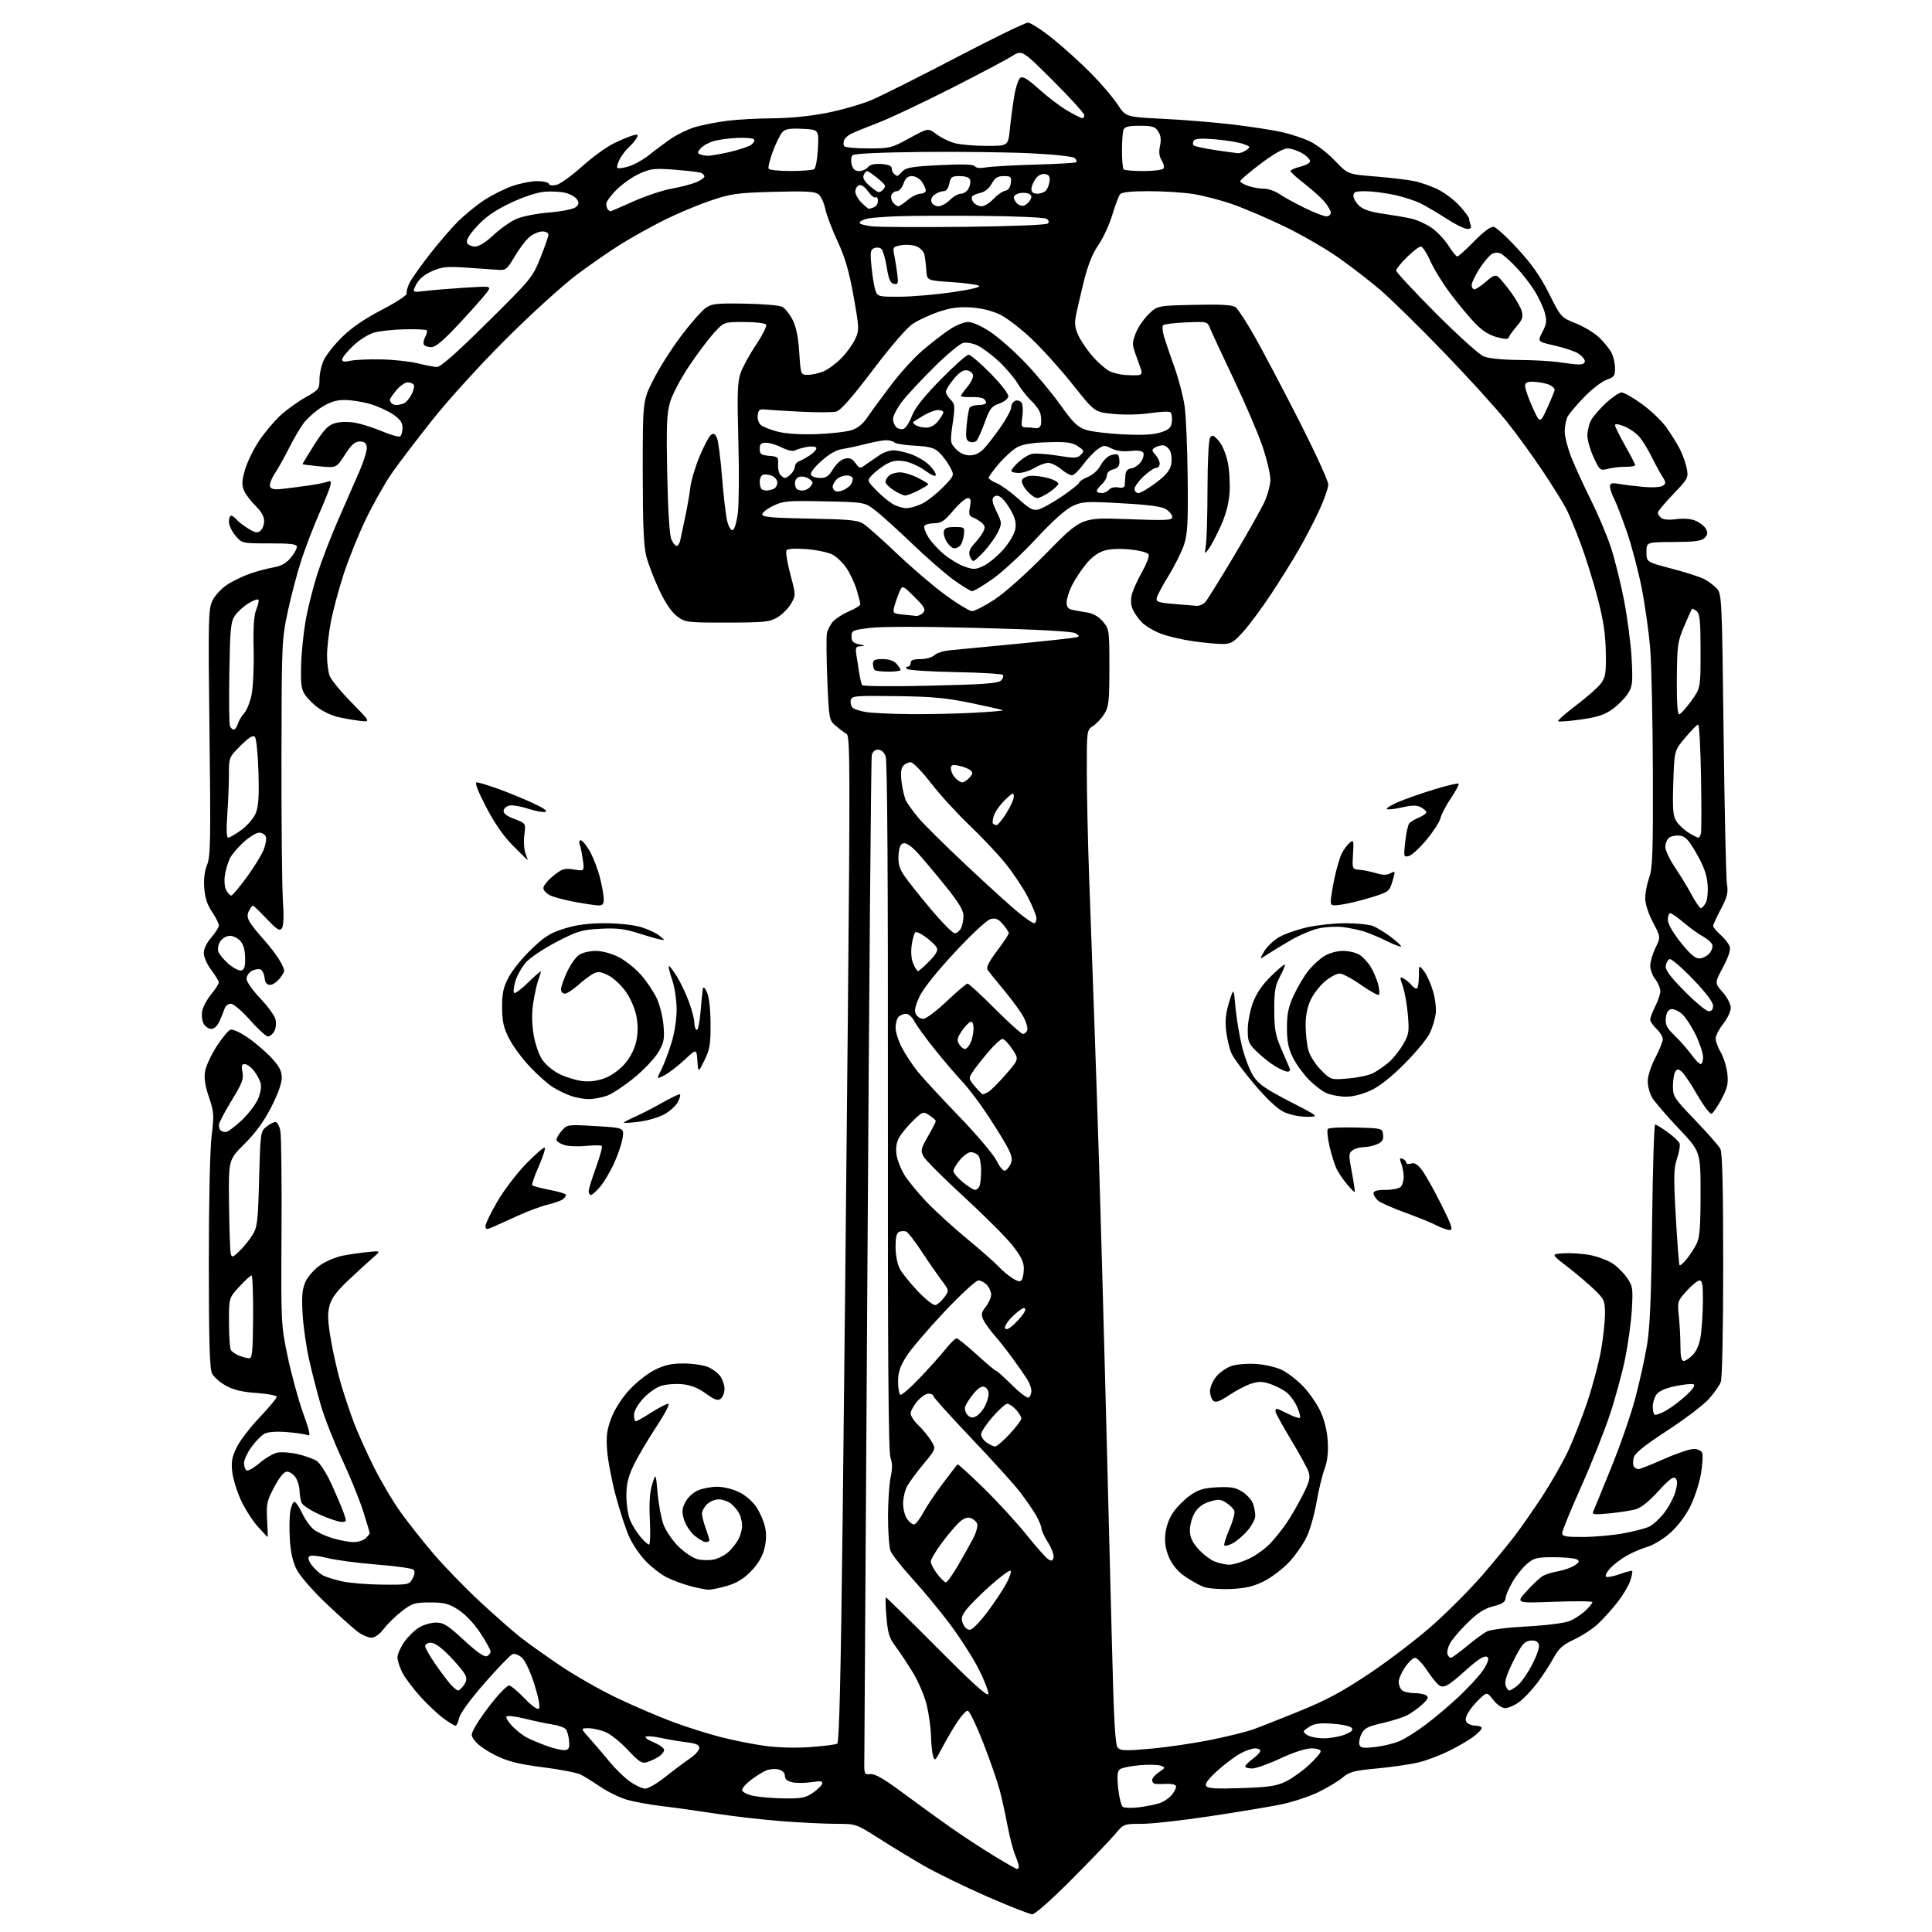 <?xml version="1.0" encoding="UTF-8" standalone="no"?>
<svg 
  version="1.1" 
  xmlns="http://www.w3.org/2000/svg" 
  xmlns:xlink="http://www.w3.org/1999/xlink" 
  xmlns:svg="http://www.w3.org/2000/svg"
  xmlns:rdf="http://www.w3.org/1999/02/22-rdf-syntax-ns#"
  xmlns:cc="http://creativecommons.org/ns#"
  xmlns:dc="http://purl.org/dc/elements/1.1/"
  viewBox="0 0 768 768"
  width="768"
  height="768"
>
<style>svg {background-color: white; }</style>"
<path stroke="none" fill="black" fill-rule="evenodd" d="M410.34,760.97C409.33,760.95 401.30,757.79 392.50,753.95C383.70,750.10 372.45,744.63 367.50,741.79C362.55,738.95 354.41,734.00 349.40,730.81C340.30,725.00 340.30,725.00 332.40,725.00C328.06,725.00 318.43,724.53 311.00,723.97C303.57,723.40 291.88,722.07 285.00,721.01C278.12,719.95 268.45,718.60 263.50,718.01C258.55,717.42 252.18,716.28 249.35,715.47C246.52,714.66 241.80,712.38 238.85,710.40C235.91,708.42 232.33,706.19 230.90,705.45C229.47,704.71 222.72,703.39 215.90,702.52C206.33,701.30 202.08,700.25 197.29,697.93C193.87,696.27 190.16,693.75 189.04,692.33C187.01,689.75 187.01,689.75 189.18,685.90C190.37,683.78 193.53,679.34 196.21,676.03C198.90,672.71 201.66,670.00 202.35,670.00C203.04,670.00 205.79,672.27 208.45,675.05C211.42,678.15 213.65,679.75 214.22,679.18C214.79,678.61 214.11,674.95 212.48,669.72C210.96,664.85 208.85,660.27 207.57,659.06C206.28,657.85 204.64,657.20 203.75,657.54C202.88,657.87 197.91,663.03 192.69,668.99C186.99,675.50 182.92,681.07 182.52,682.92C182.15,684.61 181.49,686.00 181.07,686.00C180.65,686.00 178.55,684.73 176.40,683.17C174.26,681.61 170.12,677.73 167.20,674.54C164.29,671.35 161.03,667.01 159.95,664.91C158.88,662.80 158.00,660.07 158.00,658.84C158.00,657.61 159.19,654.89 160.64,652.80C162.09,650.70 164.73,648.09 166.51,647.00C168.28,645.90 171.34,645.00 173.31,645.00C176.35,645.00 178.01,646.05 184.41,651.98C189.31,656.53 192.47,658.76 193.47,658.37C194.31,658.05 195.00,657.21 195.00,656.51C195.00,655.80 193.12,652.42 190.83,648.98C188.31,645.21 184.87,641.61 182.14,639.87C178.32,637.45 176.56,637.00 170.95,637.00C164.92,637.00 163.87,637.32 159.84,640.39C157.40,642.26 154.16,645.41 152.65,647.39C150.92,649.66 149.06,651.00 147.64,651.00C146.40,651.00 143.99,649.97 142.28,648.71C140.57,647.45 134.92,642.38 129.73,637.46C124.39,632.40 119.28,626.54 117.97,624.00C116.37,620.87 115.53,617.17 115.21,611.82C114.96,607.60 115.05,602.53 115.42,600.57C115.79,598.61 116.52,597.00 117.04,597.00C117.56,597.00 118.95,599.04 120.12,601.52C121.28,604.01 123.37,606.94 124.76,608.02C126.14,609.11 129.54,610.68 132.32,611.50C135.09,612.33 138.82,613.00 140.61,613.00C142.40,613.00 144.56,612.29 145.43,611.43C146.29,610.56 147.00,609.69 147.00,609.48C147.00,609.27 145.82,605.37 144.38,600.80C142.95,596.24 139.14,586.88 135.94,580.00C132.73,573.12 128.93,563.45 127.50,558.50C126.08,553.55 123.99,545.45 122.88,540.50C121.76,535.55 120.60,527.45 120.30,522.50C119.88,515.65 120.12,512.62 121.30,509.81C122.16,507.76 124.68,504.79 127.00,503.12C129.32,501.44 133.43,499.68 136.32,499.13C139.17,498.59 143.74,497.93 146.48,497.67C151.47,497.19 151.47,497.19 147.98,500.20C146.07,501.86 141.71,505.85 138.30,509.08C133.83,513.30 131.79,516.07 131.00,518.99C130.15,522.14 130.27,525.16 131.55,532.67C132.46,537.96 134.28,545.94 135.61,550.40C136.94,554.85 139.22,561.65 140.67,565.50C142.12,569.35 145.66,577.23 148.54,583.00C151.42,588.77 156.23,596.92 159.23,601.09C162.23,605.27 168.10,612.70 172.27,617.59C176.45,622.49 184.69,631.00 190.60,636.50C196.50,642.00 203.85,648.47 206.92,650.87C209.99,653.28 217.22,658.43 222.99,662.31C228.76,666.19 238.88,671.94 245.49,675.08C252.10,678.22 262.00,682.46 267.50,684.51C273.00,686.56 281.60,689.27 286.62,690.55C291.64,691.83 299.51,693.39 304.12,694.02C309.15,694.71 316.34,694.90 322.10,694.49C327.38,694.11 332.20,693.50 332.81,693.12C333.60,692.63 334.22,666.89 334.96,604.47C335.53,556.08 336.46,466.13 337.03,404.56C337.96,304.07 337.91,292.53 336.53,291.76C335.68,291.28 333.76,289.84 332.27,288.55C329.58,286.24 329.53,286.01 328.87,270.35C328.51,261.63 328.44,253.29 328.71,251.82C328.99,250.34 330.13,248.17 331.23,246.98C332.34,245.80 335.21,243.98 337.62,242.95C340.03,241.92 342.00,240.68 342.00,240.19C342.00,239.71 341.36,237.18 340.57,234.56C339.78,231.95 337.98,228.06 336.57,225.93C335.16,223.80 332.60,221.33 330.89,220.44C329.17,219.55 324.51,218.58 320.53,218.28C315.85,217.93 313.05,218.12 312.62,218.81C312.25,219.41 312.95,223.66 314.17,228.27C316.39,236.65 316.39,236.65 314.41,240.04C313.32,241.90 310.87,244.34 308.97,245.45C305.88,247.26 303.74,247.47 289.00,247.49C272.95,247.50 272.41,247.43 269.16,245.00C266.98,243.37 264.51,239.72 262.04,234.50C259.96,230.10 257.64,224.03 256.88,221.00C255.87,216.98 255.50,207.94 255.50,187.38C255.50,159.26 255.50,159.26 259.77,150.85C262.11,146.22 267.06,138.42 270.77,133.53C274.47,128.63 278.78,123.70 280.34,122.56C282.90,120.70 284.45,120.52 296.07,120.70C303.15,120.81 309.86,121.39 310.97,121.98C312.08,122.58 313.93,124.90 315.07,127.13C316.49,129.93 317.32,133.98 317.72,140.10C318.30,149.00 318.30,149.00 321.18,149.00C322.77,149.00 325.55,148.38 327.37,147.62C329.18,146.86 332.38,144.50 334.47,142.37C336.56,140.24 339.03,136.82 339.97,134.76C341.59,131.19 341.57,130.47 339.30,117.76C337.51,107.77 335.95,102.40 332.98,96.00C330.80,91.33 328.59,85.49 328.07,83.03C327.54,80.57 326.30,77.94 325.31,77.19C323.89,76.11 320.03,75.91 307.50,76.26C292.86,76.66 290.72,76.96 282.30,79.81C277.25,81.52 268.95,85.01 263.88,87.56C258.80,90.11 251.20,94.34 246.98,96.95C242.76,99.57 234.86,105.03 229.41,109.10C223.96,113.16 211.36,124.59 201.42,134.49C191.02,144.85 178.45,158.66 171.82,167.00C165.48,174.97 158.13,184.65 155.49,188.50C152.85,192.35 148.30,200.45 145.38,206.50C142.46,212.55 138.49,222.41 136.55,228.41C134.61,234.41 132.34,242.89 131.51,247.27C130.68,251.64 130.00,257.62 130.00,260.55C130.00,263.47 130.47,267.14 131.05,268.68C131.63,270.23 135.57,275.02 139.80,279.32C147.50,287.15 147.50,287.15 142.50,286.48C139.75,286.12 135.88,285.41 133.90,284.91C131.92,284.41 128.81,282.99 126.99,281.75C125.17,280.51 122.74,278.22 121.59,276.66C119.80,274.23 119.53,272.55 119.68,265.03C119.77,260.19 120.56,252.14 121.42,247.14C122.28,242.14 124.40,233.65 126.11,228.28C127.83,222.90 131.60,213.10 134.50,206.50C137.40,199.90 141.20,191.21 142.95,187.19C144.69,183.17 145.98,178.90 145.81,177.69C145.59,176.10 144.81,175.50 143.00,175.50C141.08,175.50 139.71,176.72 137.11,180.76C133.71,186.03 133.71,186.03 127.11,185.38C123.47,185.02 120.40,184.65 120.28,184.56C120.16,184.47 122.27,180.96 124.95,176.77C128.94,170.55 130.49,168.96 133.32,168.18C135.37,167.61 138.65,167.57 141.32,168.07C143.81,168.53 148.60,170.07 151.97,171.49C155.34,172.90 158.52,173.80 159.04,173.47C159.57,173.15 160.00,171.62 160.00,170.08C160.00,167.96 159.08,166.65 156.25,164.72C154.19,163.31 150.06,161.45 147.07,160.58C144.08,159.71 139.56,159.00 137.01,159.00C133.63,159.00 131.17,159.78 127.83,161.89C125.32,163.49 122.13,166.30 120.74,168.14C119.35,169.99 116.77,174.39 115.00,177.93C113.23,181.47 110.66,186.07 109.28,188.16C107.90,190.24 107.02,192.60 107.32,193.39C107.72,194.44 109.02,194.70 112.19,194.35C114.56,194.09 119.20,193.49 122.50,193.02C125.80,192.55 129.25,191.87 130.18,191.51C131.54,190.97 131.74,191.28 131.28,193.17C130.96,194.45 128.92,199.55 126.75,204.50C124.58,209.45 121.47,217.55 119.84,222.50C118.22,227.45 115.77,236.68 114.42,243.00C112.01,254.26 111.96,255.47 111.89,301.50C111.85,327.35 112.11,352.77 112.46,358.00C112.88,364.10 112.73,368.04 112.05,369.00C111.17,370.25 110.16,369.62 106.01,365.25C103.27,362.36 100.81,360.00 100.55,360.00C100.29,360.00 99.59,360.90 99.00,362.00C98.22,363.45 98.26,364.62 99.12,366.25C99.77,367.49 102.37,370.78 104.90,373.56C107.43,376.35 110.38,380.28 111.46,382.29C113.43,385.95 113.43,385.95 111.36,388.72C110.22,390.25 108.43,391.50 107.39,391.50C106.06,391.50 105.40,390.67 105.18,388.69C105.00,387.15 104.25,385.65 103.51,385.36C102.76,385.08 101.22,385.35 100.08,385.96C98.94,386.57 98.00,387.99 98.00,389.11C98.00,390.23 100.44,393.71 103.42,396.83C106.40,399.96 109.14,403.71 109.50,405.16C109.87,406.62 109.67,408.76 109.05,409.91C108.43,411.06 107.30,412.00 106.53,412.00C105.76,412.00 102.55,409.07 99.39,405.50C96.21,401.90 92.82,399.00 91.79,399.00C90.77,399.00 89.68,399.79 89.36,400.75C89.04,401.71 88.14,403.96 87.35,405.75C86.44,407.79 85.19,409.00 83.99,409.00C82.93,409.00 81.56,408.05 80.93,406.88C80.31,405.71 80.06,403.43 80.39,401.80C80.71,400.18 82.33,397.20 83.99,395.20C85.65,393.19 86.99,391.08 86.97,390.52C86.96,389.96 85.61,387.73 83.97,385.57C82.33,383.40 81.00,380.40 81.00,378.86C81.00,377.19 82.20,374.70 84.00,372.65C85.65,370.77 87.00,368.61 87.00,367.85C87.00,367.09 85.78,364.67 84.30,362.48C82.39,359.68 81.47,356.87 81.19,352.97C80.93,349.41 81.34,346.12 82.33,343.75C83.68,340.53 83.80,333.86 83.28,291.26C82.73,246.32 82.82,242.17 84.42,238.81C85.37,236.81 87.97,233.96 90.20,232.49C92.43,231.01 96.58,229.00 99.43,228.02C102.28,227.04 106.49,225.92 108.79,225.54C111.66,225.05 113.75,223.89 115.48,221.84C116.87,220.19 118.00,218.21 118.00,217.42C118.00,216.28 115.86,216.00 107.09,216.00C96.18,216.00 96.18,216.00 93.59,212.92C92.17,211.23 91.00,208.76 91.00,207.42C91.00,206.09 91.39,205.00 91.88,205.00C92.36,205.00 93.31,205.67 93.99,206.49C94.67,207.31 96.76,208.93 98.64,210.09C101.39,211.78 102.34,211.96 103.53,210.98C104.34,210.30 105.00,208.55 105.00,207.07C105.00,205.33 103.80,203.23 101.57,201.06C99.68,199.23 97.61,196.48 96.98,194.94C96.05,192.72 96.14,191.03 97.40,186.70C98.27,183.71 100.78,178.56 102.98,175.26C105.19,171.96 108.98,167.43 111.41,165.19C113.85,162.94 118.35,159.69 121.42,157.96C126.74,154.96 127.00,154.62 127.00,150.81C127.00,148.60 127.77,145.16 128.71,143.15C129.65,141.14 132.91,137.03 135.96,134.00C139.70,130.30 144.87,126.75 151.80,123.15C157.53,120.18 161.92,117.29 161.69,116.65C161.46,116.02 161.95,114.15 162.77,112.50C163.60,110.85 167.17,105.77 170.71,101.22C174.26,96.67 179.30,90.79 181.93,88.16C184.56,85.54 189.25,81.70 192.35,79.64C195.46,77.58 200.55,75.02 203.66,73.95C206.77,72.88 211.23,72.00 213.57,72.00C215.92,72.00 217.99,72.48 218.19,73.08C218.41,73.72 219.63,73.88 221.27,73.47C222.77,73.09 227.25,69.86 231.24,66.29C235.22,62.71 240.74,58.65 243.48,57.25C246.23,55.86 249.72,54.37 251.24,53.93C253.63,53.25 253.88,53.36 253.09,54.83C252.59,55.76 251.20,57.42 249.99,58.51C248.78,59.60 247.13,61.78 246.32,63.34C245.51,64.91 245.11,66.44 245.42,66.75C245.73,67.07 247.77,66.79 249.95,66.13C252.13,65.48 255.85,63.38 258.21,61.47C260.57,59.56 264.52,56.63 267.00,54.96C269.48,53.29 273.75,51.26 276.50,50.46C279.25,49.66 284.88,48.57 289.00,48.03C293.12,47.50 301.29,47.05 307.15,47.03C313.75,47.01 321.86,46.20 328.51,44.91C334.41,43.75 342.44,41.45 346.37,39.79C350.29,38.13 365.46,30.53 380.07,22.89C394.69,15.25 407.53,9.00 408.61,9.00C409.69,9.00 414.16,11.89 418.54,15.42C422.92,18.95 429.77,25.16 433.77,29.21C437.77,33.27 442.50,38.82 444.28,41.55C447.52,46.50 447.52,46.50 462.51,47.24C470.75,47.64 483.35,48.68 490.50,49.55C497.65,50.42 506.29,51.76 509.71,52.54C513.13,53.32 518.07,54.96 520.69,56.20C523.32,57.43 527.79,60.88 530.63,63.86C535.80,69.28 535.80,69.28 546.65,70.15C552.62,70.63 559.65,71.47 562.27,72.01C564.90,72.55 569.20,74.08 571.83,75.42C574.47,76.75 578.29,79.68 580.31,81.93C582.34,84.17 584.00,86.42 584.00,86.92C584.00,87.42 584.27,88.55 584.61,89.42C585.03,90.53 584.63,91.00 583.26,91.00C582.19,91.00 578.54,89.21 575.14,87.01C571.75,84.82 567.14,82.09 564.88,80.94C562.63,79.79 557.80,78.22 554.14,77.44C550.49,76.67 545.36,76.03 542.75,76.02C538.81,76.00 538.00,76.31 538.00,77.83C538.00,78.83 539.03,80.62 540.29,81.80C541.87,83.28 544.80,84.26 549.80,84.97C553.78,85.54 558.86,86.41 561.08,86.91C563.31,87.41 566.91,89.05 569.08,90.56C571.26,92.06 574.27,95.24 575.77,97.61C577.27,99.99 578.85,101.94 579.27,101.96C579.70,101.98 582.72,99.27 585.99,95.93C589.81,92.03 592.59,89.97 593.76,90.18C594.77,90.35 599.08,94.30 603.34,98.94C608.95,105.04 612.40,109.97 615.80,116.77C620.48,126.13 620.52,126.17 626.40,128.53C629.65,129.83 633.85,132.38 635.74,134.20C637.62,136.01 639.81,138.72 640.59,140.20C641.36,141.69 642.00,144.46 642.00,146.37C642.00,149.41 641.59,149.98 638.71,150.93C636.90,151.53 632.90,154.60 629.82,157.76C626.75,160.92 623.73,164.48 623.11,165.68C622.50,166.89 622.00,169.51 622.00,171.51C622.00,173.52 623.19,178.16 624.64,181.83C626.10,185.50 629.54,193.00 632.29,198.50C635.03,204.00 638.57,212.30 640.14,216.94C641.72,221.58 644.14,231.23 645.53,238.37C646.93,245.51 648.31,256.12 648.61,261.93C649.10,271.41 648.94,272.83 647.11,275.72C645.99,277.49 643.25,280.26 641.02,281.87C637.87,284.15 635.09,285.06 628.44,286.01C623.73,286.68 619.66,286.99 619.37,286.70C619.08,286.42 622.33,283.56 626.59,280.34C630.84,277.13 635.27,273.22 636.41,271.66C638.22,269.20 638.48,267.55 638.33,259.16C638.20,252.06 637.34,246.39 635.10,237.76C633.41,231.30 630.40,221.63 628.40,216.26C626.39,210.89 623.85,204.70 622.74,202.50C621.63,200.30 617.43,193.55 613.42,187.50C609.40,181.45 602.81,172.38 598.77,167.34C594.74,162.30 583.58,150.02 573.97,140.06C564.36,130.10 552.99,118.94 548.71,115.27C544.42,111.60 536.77,105.70 531.71,102.17C526.64,98.64 517.10,93.15 510.50,89.97C503.90,86.79 494.67,82.85 490.00,81.21C485.32,79.57 478.26,77.73 474.31,77.12C470.35,76.50 462.42,76.00 456.68,76.00C449.54,76.00 445.92,76.39 445.23,77.25C444.67,77.94 443.29,81.62 442.15,85.43C441.02,89.24 438.52,94.64 436.61,97.43C434.17,101.00 432.41,105.46 430.67,112.50C429.32,118.00 427.92,124.17 427.56,126.21C427.09,128.96 427.47,131.00 429.00,134.01C430.15,136.25 432.72,139.90 434.72,142.11C436.72,144.32 439.51,146.73 440.92,147.46C442.34,148.19 445.07,148.90 447.00,149.04C448.93,149.18 451.34,149.23 452.37,149.15C453.66,149.04 454.06,148.46 453.68,147.25C453.38,146.29 452.40,143.50 451.50,141.06C450.02,136.99 450.01,136.26 451.45,132.49C452.32,130.22 454.62,126.82 456.57,124.93C460.11,121.50 460.11,121.50 474.80,121.18C485.85,120.94 489.92,121.19 491.21,122.18C492.15,122.91 495.47,128.00 498.60,133.50C501.72,139.00 509.62,153.96 516.14,166.74C522.66,179.52 528.00,191.14 528.00,192.55C528.00,193.97 526.41,198.56 524.47,202.76C522.54,206.96 518.86,214.02 516.32,218.45C513.77,222.88 508.75,230.93 505.17,236.33C501.59,241.74 496.67,248.38 494.23,251.08C490.40,255.35 489.31,256.00 485.98,256.00C483.87,256.00 478.66,255.52 474.41,254.92C470.15,254.33 464.35,252.98 461.52,251.92C458.69,250.86 455.19,248.76 453.75,247.25C452.31,245.74 450.67,243.29 450.11,241.82C449.48,240.13 449.44,237.96 450.01,235.98C450.51,234.24 452.31,230.34 454.02,227.30C455.73,224.27 456.91,221.20 456.63,220.48C456.33,219.70 453.47,218.89 449.46,218.46C445.24,218.01 441.38,218.17 438.94,218.90C436.44,219.65 433.89,221.54 431.67,224.28C429.78,226.60 427.29,230.39 426.12,232.71C424.95,235.03 424.00,238.05 424.00,239.44C424.00,241.25 424.63,242.09 426.25,242.42C427.49,242.68 430.16,243.15 432.19,243.48C434.61,243.86 436.76,245.12 438.44,247.11C440.94,250.08 441.00,250.50 441.00,265.33C440.99,278.60 440.75,280.90 439.04,283.70C437.97,285.45 435.95,287.64 434.55,288.56C432.00,290.23 432.00,290.23 432.02,306.87C432.03,316.01 432.46,335.20 432.98,349.50C433.50,363.80 434.40,388.77 434.98,405.00C435.56,421.23 436.48,448.90 437.02,466.50C437.56,484.10 438.67,523.70 439.47,554.50C440.28,585.30 441.40,629.16 441.97,651.97C442.79,684.85 443.29,693.72 444.39,694.82C445.53,695.96 447.81,696.01 457.70,695.11C464.26,694.51 475.00,692.92 481.56,691.57C488.13,690.23 495.52,688.40 498.00,687.52C500.48,686.64 508.79,683.36 516.47,680.24C527.37,675.81 533.59,672.45 544.69,665.03C552.52,659.79 563.92,651.02 570.04,645.54C576.15,640.07 584.85,631.29 589.37,626.04C593.89,620.79 599.64,613.80 602.15,610.50C604.66,607.20 609.52,600.23 612.95,595.01C616.37,589.79 620.96,581.78 623.14,577.22C625.31,572.65 628.86,563.65 631.01,557.21C633.15,550.77 635.61,541.50 636.46,536.62C637.31,531.73 638.00,525.26 638.00,522.24C638.00,517.08 637.74,516.48 633.75,512.62C631.41,510.35 626.58,506.25 623.00,503.50C616.50,498.50 616.50,498.50 621.83,498.20C624.76,498.03 629.57,498.39 632.52,499.00C635.46,499.62 639.36,501.11 641.16,502.33C642.97,503.55 645.52,506.11 646.83,508.02C649.03,511.23 649.17,512.20 648.69,520.50C648.40,525.45 647.20,534.23 646.03,540.00C644.85,545.77 642.10,555.90 639.90,562.50C637.70,569.10 632.55,582.00 628.45,591.17C624.35,600.33 621.00,608.54 621.00,609.42C621.00,610.74 622.37,610.99 629.25,610.97C633.79,610.95 640.95,610.32 645.16,609.56C649.37,608.81 654.07,607.59 655.61,606.85C657.15,606.11 659.88,603.57 661.68,601.21C663.47,598.85 665.44,595.08 666.05,592.83C666.85,589.83 666.85,588.45 666.02,587.62C665.20,586.80 663.41,588.15 659.20,592.79C655.56,596.80 652.31,599.40 650.20,599.98C648.39,600.48 643.70,601.20 639.79,601.59C633.89,602.17 632.78,602.05 633.31,600.90C633.66,600.13 636.87,592.30 640.44,583.50C644.02,574.70 648.32,562.33 650.00,556.00C651.68,549.67 653.78,540.23 654.66,535.00C655.89,527.79 656.39,516.02 656.73,486.25C656.99,464.66 657.53,447.00 657.95,447.00C658.36,447.00 660.59,448.37 662.90,450.04C665.21,451.71 667.34,453.73 667.65,454.52C667.95,455.32 667.50,458.01 666.65,460.51C665.32,464.43 665.25,467.59 666.16,483.77C666.74,494.07 667.41,502.71 667.65,502.96C667.89,503.21 669.18,502.09 670.51,500.46C671.84,498.83 673.62,496.08 674.46,494.35C675.66,491.90 676.00,487.49 676.00,474.50C676.00,457.80 676.00,457.80 667.36,448.65C662.60,443.62 657.88,438.15 656.86,436.50C655.84,434.85 655.01,431.86 655.00,429.85C655.00,427.73 656.25,423.82 658.00,420.50C659.65,417.36 661.00,414.02 661.00,413.07C661.00,412.12 659.88,410.29 658.50,409.00C657.12,407.71 656.00,406.04 656.00,405.29C656.00,404.53 656.90,402.16 658.00,400.00C659.10,397.84 660.00,395.12 660.00,393.95C660.00,392.77 659.10,390.67 658.00,389.27C656.90,387.87 656.00,385.45 656.00,383.89C656.00,382.33 656.94,379.13 658.08,376.78C660.16,372.50 660.16,372.50 657.08,366.65C655.22,363.11 654.00,359.30 654.00,357.02C654.00,354.95 654.71,351.28 655.58,348.88C656.92,345.16 657.14,338.85 657.04,307.00C656.97,286.38 656.50,264.25 655.98,257.83C655.46,251.41 653.94,240.61 652.61,233.83C651.28,227.05 648.62,216.96 646.70,211.41C644.79,205.86 642.49,199.92 641.61,198.21C640.72,196.50 640.00,194.34 640.00,193.42C640.00,192.03 640.65,191.85 643.75,192.39C645.81,192.75 650.20,193.28 653.50,193.57C656.89,193.88 660.15,193.67 661.00,193.09C662.32,192.19 662.29,191.73 660.73,189.28C659.76,187.75 657.86,184.25 656.50,181.50C655.15,178.75 653.02,175.27 651.77,173.77C650.52,172.27 647.81,170.35 645.75,169.51C643.46,168.57 642.00,168.38 642.00,169.02C642.00,169.59 643.80,173.24 646.00,177.12C648.20,181.00 650.00,184.50 650.00,184.89C650.00,185.28 648.31,185.58 646.25,185.56C644.19,185.54 641.03,185.90 639.24,186.35C636.05,187.15 635.94,187.06 633.50,181.83C632.14,178.90 631.02,175.02 631.01,173.20C631.00,171.39 631.64,168.66 632.42,167.15C633.21,165.63 635.90,162.51 638.40,160.20C640.91,157.89 643.70,156.00 644.60,156.00C645.51,156.00 649.07,158.02 652.52,160.48C655.97,162.94 660.36,167.10 662.27,169.73C664.18,172.35 666.67,176.32 667.79,178.55C668.91,180.77 670.15,184.28 670.54,186.34C671.21,189.91 670.96,190.37 665.12,196.45C661.75,199.96 659.00,203.26 659.00,203.79C659.00,204.32 659.61,205.26 660.35,205.88C661.19,206.58 663.46,206.76 666.33,206.37C669.20,205.97 672.10,206.21 674.01,207.00C675.70,207.70 677.55,209.17 678.14,210.25C678.95,211.77 678.83,212.60 677.61,213.82C676.36,215.07 673.71,215.42 665.26,215.46C654.50,215.50 654.50,215.50 654.50,219.46C654.50,223.42 654.50,223.42 664.50,226.03C670.00,227.47 675.85,229.35 677.50,230.22C679.15,231.09 681.40,232.79 682.50,234.00C684.43,236.13 684.52,238.12 685.16,291.85C685.53,322.46 686.13,349.30 686.49,351.50C687.05,354.82 686.63,356.50 684.08,361.35C682.39,364.57 681.00,367.60 681.00,368.09C681.00,368.58 682.34,370.18 683.98,371.64C685.62,373.10 687.24,375.20 687.60,376.30C688.01,377.60 687.06,380.49 684.91,384.53C681.58,390.76 681.58,390.76 684.79,394.41C686.62,396.50 688.00,399.17 688.00,400.64C688.00,402.06 686.65,404.92 685.00,407.00C683.35,409.08 682.00,411.71 682.00,412.84C682.00,413.96 682.92,416.44 684.03,418.33C685.15,420.23 686.32,423.97 686.63,426.64C687.09,430.71 686.72,432.38 684.33,436.92C682.76,439.90 680.97,442.51 680.35,442.72C679.73,442.92 677.19,439.56 674.70,435.24C672.21,430.92 669.42,426.76 668.51,426.01C667.09,424.83 666.71,424.84 665.94,426.06C665.44,426.85 665.02,429.43 665.02,431.79C665.00,435.85 665.50,436.61 673.86,445.29C678.73,450.36 683.23,455.48 683.86,456.68C684.66,458.22 685.00,471.89 685.00,502.87C685.00,528.41 684.60,547.92 684.04,549.38C683.52,550.76 681.38,553.80 679.29,556.13C677.21,558.45 669.77,564.10 662.77,568.67C653.64,574.63 649.87,577.67 649.43,579.43C649.09,580.78 649.11,582.36 649.46,582.94C649.82,583.52 650.65,583.99 651.31,583.98C651.96,583.98 656.53,582.18 661.45,579.98C666.37,577.79 671.68,576.00 673.23,576.00C674.89,576.00 676.31,576.66 676.67,577.57C677.00,578.44 676.78,582.13 676.17,585.78C675.57,589.42 673.69,595.21 672.01,598.64C670.16,602.39 667.00,606.61 664.07,609.25C661.34,611.70 657.29,614.18 654.85,614.90C652.46,615.60 648.70,617.22 646.50,618.49C644.30,619.77 641.41,621.98 640.08,623.40C638.75,624.83 637.99,626.32 638.38,626.72C638.78,627.12 641.21,626.69 643.77,625.77C646.33,624.85 648.60,624.27 648.81,624.48C649.03,624.69 648.67,626.48 648.02,628.45C647.37,630.42 645.05,634.28 642.87,637.04C640.69,639.80 637.24,643.62 635.20,645.54C633.17,647.45 628.94,650.22 625.81,651.69C621.18,653.86 619.64,655.25 617.53,659.12C616.11,661.73 613.22,666.17 611.11,668.98C609.00,671.79 605.77,675.19 603.94,676.54C602.11,677.89 599.61,679.00 598.38,679.00C597.05,679.00 595.12,677.69 593.62,675.77C591.09,672.54 591.09,672.54 587.96,675.52C586.23,677.16 584.21,679.67 583.46,681.10C582.44,683.06 582.39,683.99 583.25,684.85C583.88,685.48 585.43,686.00 586.70,686.00C587.96,686.00 589.00,686.43 589.00,686.95C589.00,687.47 587.54,689.00 585.75,690.34C583.96,691.68 579.68,694.19 576.22,695.92C572.77,697.64 567.37,699.71 564.22,700.50C561.08,701.30 553.62,702.40 547.66,702.96C538.18,703.84 536.44,704.30 533.66,706.64C531.92,708.10 527.50,710.75 523.83,712.51C520.16,714.27 513.41,716.46 508.83,717.38C504.25,718.29 491.61,720.38 480.75,722.02C469.89,723.66 457.79,725.00 453.86,725.00C446.71,725.00 446.71,725.00 443.13,729.25C441.16,731.59 433.39,739.69 425.86,747.25C417.98,755.17 411.40,760.99 410.34,760.97zM404.25,742.93C404.66,742.97 405.00,742.54 405.00,741.97C405.00,741.40 404.34,739.35 403.53,737.41C402.72,735.48 401.37,730.27 400.53,725.85C399.69,721.43 398.30,715.08 397.43,711.73C396.56,708.39 393.61,699.88 390.86,692.83C388.11,685.77 385.32,680.00 384.66,680.00C384.01,680.00 382.07,682.14 380.37,684.75C378.66,687.36 375.98,691.96 374.42,694.96C371.78,700.03 371.52,700.24 370.89,697.96C370.51,696.61 370.15,693.02 370.08,690.00C370.02,686.98 369.28,681.58 368.44,678.00C367.60,674.42 365.15,668.58 362.97,665.00C360.79,661.42 357.67,656.70 356.01,654.50C353.50,651.16 352.91,649.23 352.36,642.75C352.00,638.49 351.91,635.00 352.16,635.00C352.41,635.00 361.59,644.02 372.56,655.04C386.62,669.18 392.60,674.58 392.85,673.38C393.05,672.45 391.35,668.03 389.09,663.56C386.82,659.09 381.67,651.04 377.65,645.66C373.62,640.29 366.88,632.13 362.67,627.53C358.46,622.92 354.56,617.97 354.01,616.51C353.45,615.06 353.00,608.97 353.00,602.98C353.00,597.00 353.47,589.91 354.04,587.23C354.79,583.74 354.77,581.53 353.97,579.43C353.16,577.32 352.88,538.45 352.96,439.91C353.03,350.01 352.73,302.41 352.06,300.66C351.43,299.00 350.30,298.00 349.04,298.00C347.78,298.00 346.85,298.83 346.54,300.25C346.26,301.49 345.51,390.70 344.85,498.50C344.20,606.30 343.63,696.98 343.58,700.00C343.50,705.29 343.59,705.49 346.00,705.23C347.80,705.04 351.43,707.14 359.00,712.76C364.77,717.05 373.25,723.19 377.84,726.41C382.43,729.63 390.08,734.65 394.84,737.56C399.60,740.47 403.84,742.88 404.25,742.93zM452.50,718.45C455.25,718.13 458.96,717.41 460.73,716.86C462.51,716.31 464.87,714.71 465.97,713.31C467.07,711.91 467.72,710.36 467.41,709.86C467.10,709.36 465.42,709.02 463.67,709.11C461.93,709.20 459.94,709.22 459.25,709.14C458.56,709.06 458.00,708.38 458.00,707.62C458.00,706.85 459.22,705.43 460.71,704.45C463.26,702.78 463.31,702.63 461.46,701.91C460.38,701.48 456.57,701.39 453.00,701.70C449.43,702.01 445.89,702.75 445.16,703.34C444.14,704.14 443.98,706.00 444.51,710.95C444.89,714.55 445.72,717.85 446.35,718.27C446.98,718.69 449.75,718.77 452.50,718.45zM311.60,714.89C318.46,714.98 320.21,714.66 323.03,712.75C324.85,711.51 326.55,709.88 326.80,709.12C327.16,708.01 326.33,707.87 322.58,708.44C320.01,708.82 316.57,708.85 314.95,708.49C312.94,708.05 312.00,707.23 312.00,705.94C312.00,704.73 311.06,703.80 309.43,703.39C308.01,703.04 305.72,703.26 304.33,703.90C302.94,704.53 300.28,706.21 298.40,707.64C296.53,709.07 295.00,710.83 295.00,711.56C295.00,712.30 296.87,713.30 299.25,713.83C301.59,714.36 307.15,714.83 311.60,714.89zM256.49,711.00C257.69,711.00 261.35,708.86 264.62,706.25C267.89,703.64 272.24,700.38 274.28,699.00C276.32,697.62 277.99,695.75 277.99,694.84C278.00,693.59 276.72,693.03 272.75,692.55C269.86,692.20 265.38,691.44 262.78,690.86C260.18,690.29 257.48,690.04 256.78,690.31C256.08,690.59 257.41,691.60 259.75,692.56C262.09,693.52 264.00,694.90 264.00,695.63C264.00,696.36 262.99,697.59 261.75,698.37C260.51,699.15 258.44,700.11 257.14,700.50C255.14,701.10 253.95,700.33 249.58,695.64C246.73,692.57 242.75,689.38 240.73,688.53C238.71,687.69 235.64,687.00 233.90,687.00C230.75,687.00 230.75,687.00 234.62,691.32C236.76,693.70 240.24,697.79 242.36,700.40C244.49,703.01 248.04,706.47 250.26,708.08C252.48,709.68 255.28,711.00 256.49,711.00zM493.45,710.80C504.29,710.44 507.42,709.98 511.06,708.21C513.50,707.02 517.64,704.09 520.25,701.69C522.86,699.28 525.00,696.80 525.00,696.16C525.00,695.48 523.43,695.00 521.25,695.01C518.99,695.02 514.13,696.60 509.00,699.00C504.32,701.19 499.26,702.98 497.75,702.99C496.24,703.00 495.00,702.63 495.00,702.19C495.00,701.74 496.35,700.38 498.00,699.16C499.65,697.94 501.00,696.50 501.00,695.97C501.00,695.44 500.08,695.00 498.96,695.00C497.84,695.00 495.25,695.88 493.21,696.95C491.17,698.02 487.06,701.09 484.08,703.76C480.37,707.09 478.91,709.04 479.46,709.94C480.09,710.95 483.27,711.15 493.45,710.80zM224.50,695.69C226.14,695.53 226.45,694.87 226.22,692.07C226.07,690.18 225.48,688.08 224.91,687.40C224.35,686.71 222.00,685.87 219.69,685.52C217.39,685.17 212.48,684.14 208.79,683.23C205.11,682.32 201.76,681.90 201.37,682.30C200.97,682.70 201.96,684.41 203.57,686.10C205.18,687.79 207.83,689.87 209.45,690.72C211.07,691.56 214.67,693.07 217.45,694.07C220.23,695.07 223.40,695.80 224.50,695.69zM546.75,694.46C549.91,694.09 554.30,693.00 556.50,692.04C558.70,691.07 563.42,688.09 566.98,685.39C570.55,682.70 576.45,677.70 580.08,674.27C583.72,670.84 587.93,666.26 589.44,664.08C590.96,661.90 591.90,659.64 591.53,659.06C591.08,658.31 590.24,658.34 588.75,659.13C587.58,659.76 584.57,662.17 582.06,664.50C579.55,666.82 576.55,669.22 575.39,669.82C573.82,670.64 572.89,670.61 571.78,669.71C570.95,669.05 568.84,666.36 567.09,663.75C565.34,661.14 563.27,659.00 562.49,659.00C561.71,659.00 559.93,660.68 558.54,662.73C557.14,664.78 556.00,667.39 556.00,668.53C556.00,669.67 556.54,671.14 557.20,671.80C557.86,672.46 560.00,673.01 561.95,673.02C563.90,673.02 566.13,673.43 566.90,673.92C568.03,674.63 567.73,675.35 565.40,677.51C563.81,678.99 561.15,680.91 559.50,681.78C557.85,682.65 553.35,684.08 549.50,684.96C543.60,686.32 542.29,687.01 541.17,689.35C540.43,690.87 540.09,692.80 540.41,693.63C540.88,694.85 542.10,695.01 546.75,694.46zM526.22,691.00C528.89,691.00 532.70,690.31 534.71,689.48C537.51,688.31 538.08,687.68 537.17,686.77C536.53,686.13 533.07,685.41 529.50,685.18C524.48,684.86 522.40,685.17 520.33,686.52C517.77,688.19 517.74,688.33 519.52,689.64C520.54,690.39 523.56,691.00 526.22,691.00zM182.12,672.00C182.54,672.00 183.57,671.03 184.40,669.85C185.54,668.21 185.65,667.19 184.84,665.60C184.25,664.44 181.48,661.14 178.67,658.25C175.45,654.94 172.73,653.00 171.28,653.00C170.03,653.00 169.00,653.60 169.00,654.33C169.00,655.07 170.85,658.33 173.11,661.58C175.37,664.84 178.14,668.51 179.28,669.75C180.42,670.99 181.69,672.00 182.12,672.00zM599.93,672.00C600.37,672.00 601.86,671.11 603.24,670.02C604.63,668.93 607.24,665.19 609.05,661.69C611.08,657.78 612.09,654.67 611.68,653.60C611.22,652.41 610.15,651.97 608.26,652.18C605.93,652.45 604.90,653.69 601.65,660.15C599.03,665.35 598.01,668.47 598.47,669.90C598.83,671.05 599.49,672.00 599.93,672.00zM576.73,659.00C577.16,659.00 579.99,656.95 583.01,654.44C586.03,651.93 589.62,649.29 591.00,648.56C592.45,647.80 599.19,646.95 607.00,646.53C614.91,646.10 621.95,645.20 624.00,644.35C625.92,643.55 628.74,641.71 630.25,640.26C631.76,638.81 633.00,637.29 633.00,636.89C633.00,636.48 626.14,636.41 617.75,636.73C602.50,637.30 602.50,637.30 606.94,632.40C609.39,629.71 612.31,627.00 613.44,626.38C614.58,625.77 617.30,624.95 619.50,624.56C621.70,624.17 624.57,623.16 625.88,622.32C627.77,621.10 627.98,620.60 626.88,619.91C626.12,619.42 622.05,619.02 617.83,619.02C611.01,619.00 609.81,619.29 607.06,621.61C605.35,623.04 602.76,626.25 601.30,628.75C599.84,631.24 598.58,634.19 598.50,635.30C598.38,636.83 597.20,637.61 593.59,638.53C590.06,639.42 587.41,641.12 583.34,645.12C580.32,648.08 577.17,651.78 576.35,653.34C575.53,654.90 575.10,656.81 575.40,657.59C575.69,658.37 576.29,659.00 576.73,659.00zM385.76,647.81C386.72,647.63 389.75,644.47 392.50,640.80C395.25,637.13 398.61,632.09 399.96,629.61C401.31,627.12 402.11,624.77 401.73,624.40C401.35,624.02 397.67,626.74 393.53,630.44C389.40,634.13 385.06,638.51 383.89,640.16C382.10,642.67 381.94,643.56 382.89,645.65C383.59,647.20 384.68,648.02 385.76,647.81zM281.57,631.93C280.43,631.90 277.14,631.23 274.25,630.45C271.36,629.68 267.18,628.11 264.96,626.98C262.74,625.85 259.07,623.02 256.81,620.71C254.54,618.39 251.58,614.08 250.21,611.12C248.85,608.16 246.41,600.74 244.78,594.62C243.16,588.50 241.60,580.35 241.33,576.50C240.92,570.90 241.25,568.35 242.98,563.75C244.29,560.27 247.09,555.87 250.10,552.58C252.83,549.59 257.39,545.99 260.23,544.57C264.14,542.62 266.93,542.00 271.73,542.00C275.21,542.00 279.57,542.63 281.40,543.39C283.24,544.16 285.47,545.84 286.37,547.12C287.27,548.40 288.00,550.64 288.00,552.10C288.00,553.56 287.34,555.30 286.54,555.97C285.35,556.95 284.23,556.57 280.58,553.95C277.43,551.69 274.59,550.57 271.15,550.24C268.45,549.98 264.64,550.30 262.68,550.94C260.73,551.58 257.53,553.89 255.57,556.06C253.48,558.36 252.00,561.04 252.00,562.50C252.00,563.88 252.34,564.99 252.75,564.97C253.16,564.96 255.95,563.39 258.95,561.47C261.95,559.56 264.98,558.00 265.69,558.00C266.39,558.00 264.21,562.16 260.85,567.25C257.49,572.34 253.45,579.20 251.87,582.50C249.68,587.09 249.00,589.94 249.00,594.63C249.00,598.00 249.66,602.33 250.46,604.26C251.27,606.18 253.11,609.16 254.55,610.88C256.00,612.60 257.55,614.00 257.99,614.00C258.44,614.00 258.60,609.61 258.33,604.25C258.00,597.43 258.28,593.15 259.27,590.00C260.69,585.50 260.69,585.50 261.40,593.50C261.79,597.90 262.83,603.49 263.71,605.93C264.58,608.36 267.22,612.28 269.58,614.63C271.93,616.98 275.35,619.30 277.18,619.78C279.00,620.26 282.01,620.32 283.85,619.91C285.69,619.50 288.32,618.12 289.69,616.83C291.07,615.55 292.82,613.28 293.60,611.80C294.37,610.31 295.00,607.92 295.00,606.48C295.00,605.05 294.50,602.89 293.88,601.68C293.27,600.48 291.81,598.72 290.63,597.77C289.46,596.82 287.26,596.03 285.75,596.02C284.24,596.01 282.10,596.90 281.00,598.00C279.90,599.10 279.02,600.79 279.04,601.75C279.07,602.71 279.74,605.30 280.53,607.50C281.32,609.70 281.98,611.84 281.98,612.25C281.99,612.66 281.36,613.00 280.58,613.00C279.79,613.00 277.78,611.84 276.09,610.43C274.41,609.01 272.53,606.16 271.91,604.09C270.97,600.97 271.07,599.77 272.46,597.08C273.43,595.20 275.55,593.25 277.53,592.42C279.41,591.64 282.83,591.00 285.15,591.00C287.47,591.00 291.34,591.95 293.75,593.12C296.29,594.35 299.19,596.85 300.66,599.06C302.05,601.16 303.60,604.71 304.10,606.96C304.72,609.69 304.63,612.57 303.85,615.66C303.09,618.71 301.30,621.74 298.59,624.54C295.67,627.58 292.94,629.25 289.07,630.40C286.08,631.28 282.71,631.97 281.57,631.93zM489.14,631.65C484.94,631.82 480.15,631.45 478.50,630.83C476.85,630.21 473.54,628.36 471.14,626.73C468.25,624.76 466.10,622.22 464.78,619.23C463.34,615.98 462.91,613.33 463.24,609.87C463.53,606.82 464.71,603.58 466.43,601.10C467.93,598.93 470.98,595.90 473.21,594.36C476.44,592.11 478.58,591.49 483.88,591.22C489.21,590.96 491.14,591.29 493.77,592.95C495.58,594.08 497.49,596.16 498.02,597.57C498.56,598.98 499.00,601.21 499.00,602.53C499.00,603.85 497.58,606.54 495.85,608.52C494.12,610.49 491.48,612.74 489.98,613.51C488.48,614.29 487.00,614.67 486.70,614.36C486.39,614.06 487.29,611.16 488.69,607.93C490.09,604.70 490.98,601.40 490.67,600.59C490.36,599.78 488.94,598.35 487.51,597.41C485.28,595.96 484.33,595.88 480.91,596.91C478.21,597.72 476.27,599.15 474.96,601.30C473.88,603.06 473.01,606.17 473.00,608.22C473.00,610.98 473.83,612.87 476.23,615.61C478.01,617.64 480.92,619.91 482.70,620.65C484.48,621.39 487.19,622.00 488.72,621.99C490.25,621.98 493.75,620.91 496.50,619.61C499.25,618.31 503.12,615.50 505.11,613.37C507.09,611.24 510.07,607.48 511.72,605.00C513.38,602.52 516.17,597.64 517.93,594.15C520.58,588.89 520.96,587.33 520.16,585.03C519.63,583.50 516.45,577.71 513.10,572.16C509.74,566.61 507.00,561.60 507.00,561.03C507.00,560.47 507.24,560.00 507.54,560.00C507.84,560.00 509.91,560.93 512.14,562.07C514.37,563.21 516.45,563.89 516.75,563.58C517.06,563.27 516.52,561.27 515.56,559.12C514.59,556.98 512.61,554.35 511.15,553.27C509.69,552.20 506.81,550.76 504.75,550.08C501.78,549.10 500.22,549.10 497.25,550.07C495.19,550.75 491.28,552.80 488.56,554.62C484.85,557.11 483.30,557.66 482.31,556.84C481.59,556.25 481.00,554.49 481.00,552.95C481.00,551.41 482.14,548.80 483.53,547.14C484.93,545.49 487.67,543.60 489.63,542.96C491.59,542.31 495.97,541.97 499.35,542.20C502.73,542.42 507.30,543.48 509.50,544.53C511.70,545.59 515.49,548.49 517.91,550.98C520.34,553.46 523.47,557.98 524.88,561.00C526.52,564.55 527.56,568.80 527.80,573.00C528.06,577.42 527.65,580.94 526.51,584.00C525.59,586.48 524.19,592.32 523.38,596.99C522.58,601.67 520.85,607.84 519.53,610.71C518.22,613.59 515.03,618.20 512.44,620.96C509.86,623.72 505.28,627.18 502.26,628.66C498.08,630.70 494.96,631.42 489.14,631.65zM152.08,629.92C162.40,630.00 162.69,629.94 164.01,627.48C164.89,625.83 165.02,624.62 164.38,623.98C163.84,623.44 157.35,622.53 149.95,621.95C142.55,621.38 133.65,620.20 130.16,619.35C126.22,618.38 123.46,618.14 122.88,618.72C122.30,619.30 122.74,620.67 124.05,622.34C125.21,623.81 127.13,625.55 128.33,626.21C129.52,626.87 132.97,627.95 136.00,628.62C139.03,629.29 146.26,629.87 152.08,629.92zM376.01,629.00C376.50,629.00 378.68,625.96 380.85,622.25C383.01,618.54 385.74,613.65 386.92,611.40C388.09,609.14 388.77,606.57 388.43,605.68C388.09,604.80 386.92,603.79 385.82,603.44C384.49,603.02 382.99,603.59 381.27,605.16C379.87,606.45 376.76,610.14 374.36,613.36C371.96,616.58 370.00,619.92 370.00,620.77C370.00,621.62 371.15,623.82 372.55,625.66C373.95,627.50 375.51,629.00 376.01,629.00zM418.81,619.02C418.98,617.99 417.97,615.32 416.56,613.09C415.15,610.86 414.00,608.38 414.00,607.58C414.00,606.77 413.01,604.40 411.81,602.31C410.60,600.21 407.71,596.02 405.38,593.00C403.05,589.98 394.36,580.37 386.07,571.66C377.78,562.95 371.00,555.41 371.00,554.91C371.00,554.41 370.14,554.00 369.09,554.00C368.04,554.00 366.01,555.38 364.59,557.08C363.17,558.77 362.00,560.93 362.00,561.89C362.00,562.84 363.38,564.95 365.07,566.56C366.76,568.18 369.04,570.95 370.13,572.72C372.12,575.94 372.12,575.94 367.06,582.02C364.27,585.37 361.32,589.41 360.50,591.01C359.67,592.60 359.00,595.62 359.00,597.73C359.00,599.83 359.70,602.56 360.56,603.78C361.41,605.00 362.65,606.00 363.31,606.00C363.97,606.00 365.58,603.96 366.91,601.47C368.23,598.98 371.76,593.69 374.76,589.72C377.76,585.75 380.38,582.32 380.59,582.10C380.80,581.88 385.52,586.15 391.08,591.60C396.63,597.04 404.33,605.44 408.18,610.25C412.03,615.06 415.92,619.42 416.84,619.94C418.11,620.66 418.57,620.44 418.81,619.02zM106.40,611.00C106.31,611.00 104.56,609.14 102.50,606.87C100.45,604.60 97.46,599.94 95.86,596.51C94.25,593.08 92.67,588.00 92.34,585.22C91.86,581.16 92.19,579.23 94.05,575.40C95.32,572.78 99.43,567.40 103.18,563.45C106.93,559.50 110.00,555.82 110.00,555.28C110.00,554.73 106.42,554.04 102.04,553.74C96.32,553.35 92.88,552.53 89.82,550.84C87.47,549.55 84.99,547.37 84.29,546.00C83.34,544.11 83.03,533.45 83.01,502.19C83.01,477.93 83.46,457.09 84.11,451.69C85.14,443.20 85.06,442.01 83.05,436.10C81.52,431.59 81.07,428.56 81.52,425.87C81.88,423.77 83.93,419.33 86.08,416.00C88.23,412.66 90.70,409.67 91.55,409.34C92.47,408.99 95.33,410.28 98.51,412.47C101.49,414.51 105.74,418.16 107.96,420.57C111.09,423.97 112.00,425.75 112.00,428.48C112.00,430.67 110.39,435.13 107.75,440.25C104.86,445.84 101.47,450.49 97.16,454.75C90.82,461.02 90.82,461.02 91.04,478.76C91.16,488.52 91.47,497.33 91.73,498.34C92.15,500.00 92.50,499.90 95.17,497.34C96.80,495.78 99.12,492.93 100.32,491.00C102.30,487.82 102.55,485.79 103.00,468.66C103.49,450.35 103.57,449.76 105.86,447.91C107.16,446.86 108.80,446.00 109.50,446.00C110.20,446.00 111.08,447.62 111.45,449.61C111.83,451.59 112.03,469.71 111.91,489.86C111.70,526.05 111.73,526.66 114.34,539.19C115.80,546.17 118.54,556.22 120.43,561.53C123.26,569.43 123.58,571.04 122.19,570.47C121.26,570.09 117.54,569.55 113.91,569.27C109.81,568.95 106.50,569.20 105.13,569.93C103.92,570.58 101.60,572.95 99.97,575.20C98.34,577.46 97.00,580.33 97.00,581.59C97.00,582.85 97.46,584.16 98.01,584.51C98.57,584.85 100.87,583.55 103.13,581.62C105.39,579.69 108.55,577.82 110.16,577.46C111.77,577.11 115.43,577.36 118.29,578.02C121.16,578.68 124.56,579.89 125.85,580.70C127.14,581.51 129.77,585.60 131.71,589.84C133.64,594.05 135.83,599.19 136.57,601.25C137.86,604.86 137.83,605.00 135.71,604.97C134.49,604.96 130.59,603.64 127.04,602.05C123.49,600.46 120.26,598.34 119.86,597.33C119.46,596.32 119.11,594.14 119.07,592.47C119.03,590.81 118.30,588.44 117.44,587.22C116.59,586.00 115.07,585.00 114.08,585.00C112.90,585.00 111.17,587.09 109.03,591.09C106.09,596.62 105.82,597.82 106.18,604.09C106.39,607.89 106.49,611.00 106.40,611.00zM395.59,575.00C396.21,575.00 398.81,572.77 401.36,570.04C403.91,567.32 406.00,564.53 406.00,563.86C406.00,563.18 405.02,561.59 403.83,560.31C402.63,559.04 401.09,558.00 400.40,558.00C399.72,558.00 397.10,560.35 394.58,563.23C392.06,566.11 390.00,569.24 390.00,570.18C390.00,571.12 391.00,572.59 392.22,573.44C393.44,574.30 394.96,575.00 395.59,575.00zM388.06,562.97C389.12,562.40 390.66,560.63 391.49,559.02C392.32,557.41 393.00,555.16 393.00,554.02C393.00,552.87 392.26,551.65 391.36,551.31C390.24,550.88 388.82,551.77 386.92,554.09C385.38,555.96 383.91,558.30 383.65,559.27C383.39,560.24 383.84,561.70 384.66,562.52C385.76,563.62 386.63,563.73 388.06,562.97zM662.23,560.75C664.40,559.53 668.04,556.78 670.33,554.64C673.14,552.01 674.06,550.58 673.15,550.25C672.41,549.99 669.13,550.34 665.86,551.03C661.98,551.85 659.40,553.01 658.45,554.37C657.65,555.51 657.00,557.62 657.00,559.06C657.00,560.49 657.29,561.96 657.65,562.31C658.00,562.67 660.07,561.97 662.23,560.75zM408.94,555.54C409.52,555.18 410.00,553.99 410.00,552.91C410.00,551.82 409.23,549.71 408.28,548.21C407.33,546.72 404.76,543.02 402.56,540.00C400.37,536.98 397.07,532.79 395.24,530.70C393.41,528.60 391.42,525.82 390.83,524.52C389.94,522.57 390.12,521.66 391.87,519.44C393.04,517.95 394.00,515.81 394.00,514.69C394.00,513.57 393.26,511.83 392.35,510.83C391.43,509.82 389.89,509.00 388.92,509.00C387.94,509.00 381.83,514.64 375.34,521.52C368.85,528.41 362.06,536.38 360.27,539.23C357.77,543.19 357.00,545.52 357.00,549.14C357.00,551.75 357.40,554.13 357.88,554.43C358.37,554.73 361.86,551.72 365.64,547.74C369.42,543.76 374.05,538.59 375.92,536.25C377.80,533.91 379.75,532.00 380.26,532.00C380.76,532.00 384.38,534.92 388.30,538.50C392.22,542.08 395.71,545.00 396.06,545.00C396.41,545.00 399.21,547.52 402.29,550.59C405.37,553.67 408.36,555.90 408.94,555.54zM669.33,541.00C670.05,541.00 671.71,539.87 673.01,538.49C674.52,536.88 675.63,534.11 676.11,530.74C676.52,527.86 676.89,521.79 676.93,517.25C676.98,510.86 676.69,509.00 675.62,509.00C674.86,509.00 672.55,510.86 670.49,513.14C666.82,517.21 666.76,517.40 667.37,523.29C667.72,526.59 668.00,531.93 668.00,535.15C668.00,539.34 668.38,541.00 669.33,541.00zM99.00,539.93C100.27,539.99 100.52,537.48 100.61,523.50C100.67,514.42 100.39,507.00 99.99,507.00C99.58,507.00 97.40,509.01 95.13,511.48C91.00,515.96 91.00,515.96 91.02,525.73C91.02,531.10 91.37,536.04 91.79,536.70C92.21,537.36 93.67,538.34 95.03,538.89C96.39,539.43 98.17,539.90 99.00,539.93zM403.20,526.33C404.83,524.77 406.60,522.71 407.12,521.75C407.77,520.55 407.71,520.00 406.94,520.00C406.31,520.00 404.24,521.56 402.33,523.47C400.41,525.39 399.16,527.45 399.54,528.06C399.98,528.77 401.27,528.17 403.20,526.33zM371.83,518.79C372.63,518.63 374.21,517.27 375.33,515.76C377.37,513.02 377.37,513.02 374.17,508.76C372.42,506.42 368.84,501.26 366.24,497.29C363.63,493.33 360.94,489.86 360.25,489.58C359.56,489.29 358.32,489.32 357.50,489.64C356.42,490.05 356.00,491.74 356.00,495.66C356.00,498.75 356.71,502.47 357.64,504.27C358.54,506.01 361.78,510.06 364.83,513.26C367.88,516.46 371.03,518.95 371.83,518.79zM406.20,508.72C406.62,508.05 406.98,506.00 406.98,504.17C407.00,501.71 405.81,499.31 402.50,495.10C400.02,491.95 391.36,483.27 383.24,475.82C375.12,468.36 367.87,461.12 367.12,459.72C365.88,457.40 366.04,456.68 368.88,451.71C370.59,448.71 372.00,445.98 372.00,445.65C372.00,445.32 370.85,444.29 369.45,443.37C366.94,441.73 366.82,441.77 362.86,445.60C360.65,447.74 358.15,450.81 357.31,452.40C356.29,454.35 356.00,456.59 356.42,459.20C356.76,461.35 358.23,464.99 359.68,467.30C361.14,469.61 365.07,474.37 368.41,477.88C371.76,481.38 379.00,487.97 384.50,492.52C390.00,497.07 395.62,502.02 397.00,503.53C398.38,505.03 400.83,507.09 402.46,508.10C404.70,509.49 405.61,509.64 406.20,508.72zM196.25,487.62C193.32,488.89 193.00,488.86 193.00,487.35C193.00,486.43 195.12,482.04 197.72,477.59C200.31,473.14 205.48,466.38 209.19,462.56C212.91,458.74 216.22,455.89 216.55,456.22C216.89,456.55 215.81,459.89 214.16,463.63C212.51,467.38 211.34,470.74 211.57,471.11C211.79,471.47 214.91,472.32 218.49,473.00C222.07,473.67 225.00,474.57 225.00,474.99C225.00,475.41 224.44,476.20 223.75,476.73C223.06,477.27 220.31,478.25 217.63,478.90C214.95,479.55 209.78,481.47 206.13,483.15C202.48,484.83 198.04,486.84 196.25,487.62zM576.26,488.96C575.29,488.93 572.92,488.09 571.00,487.09C569.08,486.09 563.45,483.80 558.50,482.01C553.55,480.22 548.71,478.06 547.75,477.22C546.79,476.38 546.00,475.08 546.00,474.35C546.00,473.41 547.45,473.00 550.80,473.00C553.44,473.00 556.14,472.46 556.80,471.80C557.46,471.14 558.00,469.37 558.00,467.87C558.00,466.36 557.57,464.00 557.04,462.61C556.27,460.57 556.36,460.20 557.54,460.65C558.34,460.96 559.00,461.65 559.00,462.17C559.00,462.70 559.86,462.86 560.92,462.53C562.32,462.08 563.50,462.81 565.31,465.21C566.67,467.02 570.09,473.11 572.90,478.75C577.13,487.21 577.71,488.99 576.26,488.96zM234.91,475.00C234.41,475.00 234.00,474.34 234.00,473.53C234.00,472.72 235.31,468.48 236.90,464.10C238.50,459.72 239.54,455.87 239.21,455.54C238.88,455.21 236.11,455.20 233.06,455.51C230.00,455.83 226.18,455.70 224.57,455.24C222.95,454.77 221.47,453.90 221.27,453.31C221.07,452.71 221.94,451.04 223.20,449.60C225.50,446.98 225.50,446.98 236.81,447.64C248.12,448.31 248.12,448.31 247.48,452.41C247.13,454.66 245.60,459.20 244.08,462.50C242.56,465.80 240.08,469.96 238.57,471.75C237.06,473.54 235.41,475.00 234.91,475.00zM538.53,473.79C538.37,473.95 537.05,472.66 535.59,470.92C534.12,469.18 532.27,466.49 531.46,464.93C530.66,463.37 529.34,459.27 528.53,455.82C527.73,452.36 527.43,449.17 527.87,448.73C528.31,448.29 533.36,448.06 539.09,448.21C549.44,448.50 549.50,448.52 549.80,451.07C550.03,453.02 549.47,453.92 547.50,454.82C546.07,455.47 543.66,456.00 542.14,456.00C540.63,456.00 538.61,456.56 537.67,457.25C536.09,458.41 536.06,459.09 537.38,466.00C538.16,470.13 538.68,473.63 538.53,473.79zM387.62,473.00C388.26,473.00 389.06,472.29 389.39,471.42C389.73,470.55 390.00,467.71 390.00,465.12C390.00,462.52 389.46,459.86 388.80,459.20C388.14,458.54 386.83,458.00 385.89,458.00C384.95,458.00 383.01,459.38 381.59,461.08C380.17,462.77 379.00,464.76 379.00,465.50C379.00,466.25 380.68,468.24 382.73,469.93C384.78,471.62 386.98,473.00 387.62,473.00zM399.53,465.35C400.20,465.09 401.20,463.90 401.74,462.69C402.50,461.03 402.27,459.56 400.76,456.57C399.67,454.41 396.09,448.56 392.81,443.57C389.52,438.58 384.91,432.48 382.56,430.00C380.21,427.52 375.31,421.79 371.67,417.25C368.03,412.72 364.36,407.66 363.50,406.00C362.65,404.35 361.15,403.00 360.17,403.00C359.20,403.00 357.86,403.54 357.20,404.20C356.54,404.86 356.00,406.82 356.00,408.55C356.00,410.28 357.17,413.91 358.60,416.60C360.02,419.30 362.82,423.52 364.82,426.00C366.81,428.48 374.20,436.47 381.24,443.77C388.34,451.13 394.99,458.99 396.18,461.43C397.39,463.93 398.84,465.62 399.53,465.35zM89.71,450.00C90.47,450.00 93.25,447.98 95.89,445.51C98.53,443.04 101.49,439.24 102.47,437.07C103.50,434.79 103.99,432.11 103.65,430.72C103.31,429.40 102.10,427.13 100.95,425.66C99.80,424.20 98.16,423.00 97.30,423.00C96.09,423.00 95.89,423.70 96.39,426.20C96.93,428.88 96.22,430.71 92.01,437.57C89.26,442.07 87.00,446.40 87.00,447.21C87.00,448.01 87.30,448.97 87.67,449.33C88.03,449.70 88.95,450.00 89.71,450.00zM253.77,445.95C250.60,446.33 248.00,446.47 248.00,446.26C248.00,446.06 250.00,445.00 252.44,443.92C254.88,442.84 259.65,440.39 263.03,438.48C266.42,436.57 269.61,435.00 270.12,435.00C270.63,435.00 270.36,436.35 269.51,437.99C268.65,439.63 266.07,441.95 263.75,443.13C261.44,444.31 256.95,445.58 253.77,445.95zM519.50,443.94C516.71,443.95 512.73,443.14 510.50,442.10C507.91,440.91 503.74,437.02 498.68,431.09C494.39,426.05 490.23,420.40 489.45,418.54C488.67,416.67 487.75,412.71 487.40,409.74C486.94,405.83 487.27,402.68 488.59,398.41C490.42,392.50 490.42,392.50 491.13,400.50C491.52,404.90 492.72,411.99 493.79,416.26C494.87,420.53 496.90,425.77 498.31,427.90C500.36,430.99 503.29,433.01 512.69,437.85C524.50,443.93 524.50,443.93 519.50,443.94zM234.00,436.91C232.07,436.91 228.87,436.33 226.88,435.62C224.89,434.91 221.71,433.37 219.81,432.19C217.92,431.02 213.86,427.44 210.80,424.23C207.74,421.02 203.97,415.94 202.43,412.95C200.18,408.55 199.63,406.15 199.59,400.50C199.56,394.83 200.05,392.55 202.17,388.50C203.61,385.75 207.68,380.73 211.21,377.35C216.52,372.25 218.79,370.84 224.42,369.10C229.23,367.61 233.89,367.00 240.42,367.00C245.73,367.00 251.79,367.64 254.72,368.51C257.51,369.34 260.86,370.89 262.15,371.96C264.50,373.90 264.50,373.90 262.00,373.35C260.62,373.06 256.64,371.90 253.14,370.79C248.20,369.22 244.95,368.86 238.64,369.20C231.30,369.59 229.59,370.10 221.28,374.40C216.20,377.03 210.71,380.70 209.07,382.57C207.43,384.44 205.55,387.78 204.88,389.99C204.22,392.20 203.99,394.32 204.36,394.70C204.74,395.07 207.29,393.17 210.02,390.48C212.76,387.78 215.00,385.87 215.00,386.22C215.00,386.58 214.56,388.03 214.02,389.45C213.48,390.87 212.59,394.83 212.04,398.25C211.36,402.45 211.37,406.58 212.07,410.98C212.65,414.68 214.13,419.07 215.48,421.13C216.88,423.25 219.80,425.69 222.52,427.01C225.09,428.25 229.17,429.49 231.60,429.76C234.45,430.09 237.61,429.66 240.50,428.55C243.11,427.56 246.42,425.16 248.43,422.81C250.58,420.30 252.27,416.95 252.92,413.93C253.62,410.68 253.64,407.37 252.98,403.91C252.41,400.91 250.63,396.81 248.72,394.12C246.91,391.58 243.78,388.69 241.76,387.69C238.74,386.20 237.69,386.09 235.80,387.08C234.53,387.75 231.81,389.80 229.75,391.64C227.68,393.49 225.32,395.00 224.50,395.00C223.67,395.00 223.00,394.21 223.01,393.25C223.02,392.29 224.09,389.20 225.40,386.38C226.71,383.57 228.83,380.53 230.12,379.63C231.40,378.73 234.38,378.00 236.76,378.00C239.35,378.00 242.99,378.98 245.91,380.45C248.57,381.80 252.56,384.97 254.78,387.49C257.00,390.01 259.81,394.19 261.04,396.78C262.26,399.38 263.49,404.28 263.76,407.69C264.20,413.06 263.93,414.45 261.68,418.29C260.26,420.71 255.92,425.29 252.04,428.47C248.16,431.64 243.30,434.84 241.24,435.58C239.18,436.31 235.93,436.91 234.00,436.91zM535.00,435.95C532.52,435.93 529.07,435.30 527.33,434.54C525.58,433.78 522.35,431.30 520.14,429.02C517.93,426.75 515.10,422.77 513.84,420.19C512.13,416.67 511.57,413.76 511.58,408.50C511.58,403.03 512.17,400.23 514.28,395.66C515.76,392.45 518.34,388.09 520.02,385.97C521.70,383.85 524.57,381.19 526.41,380.06C528.37,378.84 531.44,378.00 533.90,378.00C536.20,378.00 539.17,378.72 540.52,379.60C541.86,380.49 543.83,382.62 544.89,384.35C545.94,386.08 547.26,389.18 547.82,391.24C548.38,393.30 548.49,395.20 548.07,395.46C547.64,395.72 544.44,393.92 540.95,391.47C537.46,389.01 533.67,387.00 532.53,387.00C531.39,387.00 528.82,388.35 526.82,390.00C524.82,391.65 522.24,394.94 521.09,397.31C519.69,400.21 519.00,403.58 519.01,407.57C519.01,410.83 519.51,415.29 520.12,417.48C520.74,419.74 522.91,423.15 525.14,425.37C529.05,429.29 529.05,429.29 535.95,428.71C539.75,428.39 544.18,427.44 545.81,426.60C547.43,425.76 550.17,423.88 551.90,422.43C553.63,420.98 556.22,417.78 557.66,415.32C560.06,411.22 560.23,410.22 559.66,403.49C559.32,399.45 558.41,394.32 557.65,392.10C556.36,388.37 556.39,388.14 557.96,388.98C558.90,389.48 560.25,390.59 560.95,391.45C561.66,392.30 562.64,393.00 563.12,393.00C563.61,393.00 564.01,390.86 564.02,388.25C564.04,383.50 564.04,383.50 566.03,386.00C567.11,387.38 568.73,390.93 569.62,393.89C570.50,396.86 571.00,400.96 570.73,403.00C570.45,405.04 569.42,408.47 568.42,410.61C567.43,412.75 562.95,418.20 558.46,422.72C553.11,428.12 548.45,431.81 544.90,433.46C541.59,435.01 537.76,435.97 535.00,435.95zM390.65,435.00C390.92,435.00 391.90,434.59 392.84,434.08C393.78,433.58 396.92,430.45 399.81,427.12C405.08,421.07 405.08,421.07 402.40,417.04C400.94,414.82 399.17,413.00 398.49,413.00C397.80,413.00 395.24,415.36 392.79,418.25C390.33,421.14 387.56,424.68 386.63,426.13C384.98,428.68 385.01,428.86 387.55,431.88C389.00,433.60 390.39,435.00 390.65,435.00zM264.11,427.44C260.91,429.10 260.91,429.10 262.84,425.30C263.90,423.21 265.73,418.42 266.89,414.64C268.17,410.50 268.99,405.16 268.97,401.14C268.95,397.41 268.14,392.20 267.12,389.25C266.12,386.36 265.58,384.00 265.90,384.00C266.23,384.00 267.68,385.92 269.13,388.25C270.58,390.59 272.71,395.10 273.88,398.29C275.05,401.47 276.00,405.16 276.00,406.48C276.00,407.80 276.41,409.14 276.91,409.45C277.42,409.76 278.12,406.53 278.47,402.26C278.83,397.99 279.25,393.82 279.40,393.00C279.57,392.09 280.22,392.67 281.05,394.50C281.88,396.33 282.43,401.20 282.46,407.00C282.49,415.14 282.14,417.22 280.03,421.50C277.56,426.50 277.56,426.50 277.22,421.67C276.88,416.84 276.88,416.84 272.10,421.31C269.47,423.77 265.87,426.53 264.11,427.44zM511.86,426.00C511.11,425.99 508.93,425.05 507.00,423.90C505.07,422.75 501.81,420.18 499.75,418.20C496.35,414.93 496.00,414.10 496.00,409.33C496.00,406.44 496.93,401.60 498.06,398.57C499.45,394.86 501.80,391.42 505.24,388.05C508.06,385.29 510.54,383.20 510.75,383.42C510.96,383.63 510.10,385.76 508.83,388.15C506.90,391.78 506.52,393.99 506.54,401.50C506.55,409.12 506.99,411.50 509.36,417.00C510.90,420.57 512.40,424.06 512.69,424.75C512.98,425.44 512.60,426.00 511.86,426.00zM676.05,423.00C676.57,423.00 677.00,421.76 677.00,420.25C677.00,418.74 675.71,414.80 674.13,411.50C672.55,408.20 670.12,404.45 668.72,403.16C667.32,401.87 665.35,400.98 664.34,401.17C663.09,401.40 662.40,402.56 662.19,404.74C661.93,407.38 662.58,408.64 665.77,411.73C667.91,413.80 670.88,417.19 672.38,419.25C673.88,421.31 675.53,423.00 676.05,423.00zM383.58,417.00C384.18,417.00 385.20,415.85 385.84,414.45C386.48,413.05 387.00,410.54 387.00,408.87C387.00,406.89 386.57,405.98 385.75,406.24C385.06,406.47 383.51,408.12 382.29,409.91C380.47,412.60 380.30,413.50 381.28,415.08C381.94,416.14 382.98,417.00 383.58,417.00zM406.62,411.00C407.26,411.00 408.03,410.36 408.33,409.59C408.63,408.81 408.04,406.55 407.03,404.57C406.02,402.59 402.57,397.79 399.35,393.92C396.13,390.04 393.09,386.28 392.58,385.55C391.93,384.63 393.05,382.37 396.33,378.02C398.90,374.60 401.00,371.42 401.00,370.96C401.00,370.49 399.95,368.89 398.67,367.40C396.85,365.29 395.79,364.84 393.80,365.34C392.30,365.71 386.43,371.16 379.55,378.56C372.21,386.45 366.96,393.04 365.48,396.24C363.73,400.01 363.37,401.82 364.09,403.17C364.63,404.18 365.95,405.00 367.03,405.00C368.11,405.00 372.31,401.85 376.36,398.00C380.42,394.15 384.14,391.00 384.63,391.00C385.13,391.00 390.02,395.50 395.50,401.00C400.98,406.50 405.99,411.00 406.62,411.00zM679.25,401.99C680.41,402.00 680.99,401.24 680.97,399.75C680.95,398.32 678.03,394.47 672.93,389.18C668.52,384.60 664.37,381.04 663.71,381.26C663.04,381.48 662.35,382.66 662.17,383.90C661.93,385.57 663.81,388.13 669.67,394.06C673.98,398.42 678.29,401.99 679.25,401.99zM95.85,385.78C97.11,385.52 97.49,384.34 97.44,380.76C97.40,377.68 96.75,375.38 95.53,374.04C94.52,372.92 92.66,372.00 91.40,372.00C90.14,372.00 88.46,372.93 87.67,374.06C86.87,375.20 86.45,377.00 86.73,378.06C87.00,379.13 88.80,381.37 90.71,383.05C92.63,384.73 94.94,385.96 95.85,385.78zM364.92,386.00C365.29,386.00 367.31,384.24 369.40,382.10C372.23,379.21 372.98,377.79 372.33,376.62C371.84,375.75 369.93,373.92 368.07,372.55C366.22,371.19 364.34,370.29 363.91,370.56C363.47,370.83 362.81,373.07 362.44,375.54C362.02,378.34 362.23,381.15 363.01,383.01C363.69,384.66 364.55,386.00 364.92,386.00zM503.55,379.55C500.59,381.50 500.59,381.50 502.55,378.16C503.62,376.32 506.30,373.78 508.50,372.51C510.70,371.24 515.74,369.48 519.70,368.60C523.66,367.72 530.49,367.00 534.88,367.00C539.28,367.00 544.13,367.48 545.67,368.07C547.21,368.65 550.38,370.56 552.71,372.32C555.03,374.07 556.95,375.81 556.97,376.20C556.99,376.58 554.41,375.63 551.25,374.08C548.09,372.53 543.92,370.79 542.00,370.21C540.08,369.63 536.45,368.89 533.95,368.55C531.44,368.21 527.12,368.42 524.34,369.02C521.56,369.62 516.41,371.79 512.90,373.85C509.38,375.91 505.17,378.48 503.55,379.55zM675.43,381.00C676.67,381.00 678.49,380.12 679.47,379.04C680.44,377.96 680.97,376.37 680.64,375.50C680.31,374.64 678.62,373.16 676.88,372.21C675.15,371.27 671.74,368.81 669.31,366.75C666.87,364.69 664.46,363.00 663.94,363.00C663.42,363.00 663.00,364.17 663.00,365.61C663.00,367.24 664.91,370.61 668.09,374.61C671.64,379.08 673.85,381.00 675.43,381.00zM379.51,371.00C380.29,371.00 381.40,370.13 381.96,369.07C382.53,368.00 383.00,365.78 383.00,364.12C383.00,361.88 381.18,358.85 375.91,352.30C372.01,347.46 367.06,341.56 364.90,339.18C362.54,336.57 360.30,334.99 359.24,335.19C357.97,335.43 357.42,336.68 357.19,339.86C356.95,343.15 357.47,345.11 359.29,347.86C360.62,349.87 365.39,355.90 369.90,361.26C374.40,366.62 378.73,371.00 379.51,371.00zM411.09,367.00C411.59,367.00 412.00,366.13 412.00,365.07C412.00,364.01 410.43,360.13 408.50,356.44C406.58,352.75 402.52,346.69 399.47,342.97C396.43,339.24 389.99,332.44 385.17,327.85C380.36,323.26 373.55,315.79 370.04,311.25C366.45,306.60 362.93,303.00 361.96,303.00C361.02,303.00 359.68,303.68 358.99,304.51C358.13,305.55 357.96,307.62 358.43,311.18C358.81,314.02 359.61,317.28 360.21,318.42C360.82,319.57 362.93,322.48 364.91,324.91C366.88,327.33 375.70,336.07 384.50,344.32C393.30,352.58 402.68,361.06 405.34,363.17C408.00,365.27 410.59,367.00 411.09,367.00zM676.12,361.00C676.57,361.00 677.45,360.04 678.08,358.86C678.72,357.66 679.03,354.38 678.79,351.45C678.48,347.69 677.22,344.22 674.42,339.34C671.21,333.76 669.97,332.44 667.68,332.18C666.14,332.00 664.23,332.39 663.44,333.05C662.65,333.71 662.00,335.34 662.00,336.68C662.00,338.02 663.72,341.67 665.83,344.80C667.94,347.94 670.94,352.86 672.49,355.75C674.05,358.64 675.68,361.00 676.12,361.00zM237.75,359.91C236.51,359.86 232.35,359.24 228.50,358.53C224.65,357.82 220.26,356.66 218.75,355.96C217.24,355.25 216.00,353.93 216.00,353.01C216.00,352.09 217.78,349.90 219.96,348.15C223.49,345.32 224.39,345.04 228.12,345.64C232.31,346.31 232.31,346.31 231.70,341.86C231.37,339.41 230.80,336.64 230.44,335.70C230.08,334.76 230.26,334.00 230.85,334.00C231.44,334.00 233.03,335.91 234.38,338.25C235.74,340.59 237.56,345.26 238.43,348.64C239.29,352.02 240.00,355.96 240.00,357.39C240.00,359.46 239.53,359.98 237.75,359.91zM533.74,359.52C529.40,360.17 529.00,360.05 529.00,358.18C529.00,357.05 529.67,352.93 530.49,349.03C531.32,345.12 532.64,340.67 533.43,339.14C534.22,337.61 535.62,335.73 536.54,334.97C538.07,333.69 538.18,334.07 537.85,339.54C537.50,345.50 537.50,345.50 540.50,345.76C542.15,345.90 545.12,346.52 547.11,347.12C549.71,347.92 551.28,347.92 552.74,347.14C554.72,346.08 554.74,346.17 553.53,350.27C552.33,354.34 552.05,354.55 545.38,356.64C541.58,357.83 536.34,359.13 533.74,359.52zM91.91,356.00C92.38,356.00 95.14,352.74 98.05,348.75C100.96,344.76 104.00,339.84 104.80,337.81C105.60,335.78 105.99,333.41 105.66,332.56C105.33,331.70 104.15,331.00 103.03,331.00C101.92,331.00 99.18,332.65 96.94,334.67C94.70,336.70 92.24,339.57 91.46,341.07C90.69,342.57 89.77,345.58 89.42,347.76C89.05,350.08 89.26,352.62 89.93,353.87C90.56,355.04 91.45,356.00 91.91,356.00zM209.73,341.89C209.60,341.83 206.97,339.24 203.89,336.14C200.13,332.37 196.60,327.27 193.21,320.75C189.87,314.32 188.62,311.00 189.52,311.00C190.27,311.00 194.08,312.15 197.99,313.57C201.91,314.98 208.12,317.52 211.80,319.23C216.16,321.24 217.88,322.46 216.74,322.74C215.77,322.96 212.74,322.41 210.01,321.50C207.28,320.60 204.03,320.00 202.78,320.18C201.54,320.35 200.38,321.24 200.21,322.15C199.99,323.30 201.26,324.31 204.46,325.54C209.03,327.28 209.03,327.28 208.43,331.89C208.10,334.43 208.31,337.74 208.89,339.25C209.47,340.76 209.85,341.95 209.73,341.89zM560.04,340.28C558.00,340.81 557.94,340.60 558.59,334.67C558.96,331.28 559.67,327.99 560.16,327.36C560.66,326.73 562.40,325.66 564.03,324.99C565.66,324.31 567.00,323.38 567.00,322.91C567.00,322.45 566.03,321.55 564.84,320.91C563.19,320.03 561.38,320.04 557.26,320.97C554.28,321.63 551.59,321.92 551.28,321.61C550.97,321.30 552.92,320.08 555.61,318.90C558.30,317.72 564.74,315.46 569.92,313.87C575.09,312.29 579.56,311.22 579.83,311.50C580.11,311.77 578.74,314.36 576.79,317.25C574.84,320.14 572.96,323.72 572.61,325.21C572.27,326.70 569.77,330.57 567.07,333.82C564.37,337.07 561.20,339.98 560.04,340.28zM90.70,333.00C91.25,333.00 93.60,331.62 95.93,329.94C98.25,328.25 100.82,325.28 101.63,323.33C102.76,320.64 103.02,316.70 102.74,306.88C102.52,299.59 101.89,293.49 101.29,292.89C100.54,292.14 98.88,293.17 95.61,296.44C91.03,301.02 91.00,301.10 91.00,307.87C91.00,311.62 90.71,318.81 90.35,323.85C89.93,329.71 90.06,333.00 90.70,333.00zM675.13,333.00C675.48,333.00 675.94,332.21 676.15,331.25C676.37,330.29 676.38,320.16 676.18,308.75C675.98,297.34 675.48,288.00 675.07,288.00C674.65,288.00 672.34,290.34 669.94,293.19C665.56,298.38 665.56,298.38 665.16,311.18C664.83,321.93 665.03,324.40 666.44,326.54C667.36,327.95 669.55,329.97 671.30,331.04C673.06,332.12 674.79,332.99 675.13,333.00zM396.19,328.00C396.66,328.00 398.38,325.89 400.02,323.30C401.66,320.72 403.00,317.71 403.00,316.61C403.00,314.87 402.55,315.04 399.54,317.96C397.64,319.80 395.66,322.55 395.13,324.07C394.60,325.59 394.43,327.09 394.75,327.41C395.07,327.74 395.72,328.00 396.19,328.00zM382.50,311.00C383.15,311.00 384.45,310.16 385.37,309.14C386.78,307.59 386.83,307.10 385.68,306.15C384.93,305.52 382.89,304.73 381.15,304.38C378.55,303.86 378.00,304.06 378.00,305.55C378.00,306.53 378.74,308.17 379.65,309.17C380.57,310.18 381.85,311.00 382.50,311.00zM92.90,290.00C93.43,290.00 94.17,288.99 94.55,287.75C94.92,286.51 96.07,284.58 97.10,283.45C98.13,282.32 99.46,278.94 100.04,275.95C100.63,272.95 100.98,264.88 100.82,258.00C100.62,249.14 100.94,244.54 101.90,242.22C102.65,240.41 103.01,238.67 102.69,238.35C102.37,238.03 100.55,238.73 98.66,239.90C96.76,241.08 94.37,243.26 93.35,244.77C91.73,247.15 91.46,250.01 91.17,267.33C90.99,278.24 91.09,287.80 91.39,288.58C91.69,289.36 92.37,290.00 92.90,290.00zM361.59,283.87C368.79,283.94 380.16,283.71 386.86,283.35C393.55,282.99 398.87,282.54 398.69,282.36C398.50,282.17 392.84,280.88 386.09,279.48C376.09,277.41 370.60,276.90 356.19,276.72C339.71,276.51 338.53,276.62 338.18,278.36C337.98,279.38 338.30,280.70 338.89,281.29C339.48,281.88 341.88,282.67 344.23,283.05C346.58,283.44 354.39,283.81 361.59,283.87zM667.48,283.94C668.04,283.91 670.19,281.56 672.25,278.71C676.00,273.53 676.00,273.53 676.00,258.89C676.00,246.99 675.71,244.01 674.48,242.98C673.64,242.28 672.78,241.89 672.58,242.11C672.38,242.32 670.97,245.43 669.45,249.00C666.90,255.01 666.68,256.57 666.57,269.75C666.50,278.90 666.82,283.98 667.48,283.94zM369.86,272.57C391.16,272.07 396.77,271.66 397.93,270.50C398.73,269.70 399.03,268.70 398.61,268.27C398.18,267.85 389.66,267.35 379.67,267.17C369.68,266.98 361.07,266.42 360.55,265.92C359.96,265.34 360.05,265.00 360.80,265.00C361.46,265.00 362.00,264.32 362.00,263.50C362.00,262.42 363.10,262.00 365.93,262.00C368.14,262.00 370.53,261.32 371.40,260.46C372.25,259.61 375.09,258.72 377.72,258.48C380.35,258.24 392.40,257.09 404.50,255.91C416.60,254.73 427.18,253.56 428.00,253.32C429.20,252.96 429.10,252.64 427.50,251.72C426.19,250.97 413.03,250.25 389.45,249.63C367.58,249.05 350.47,249.03 345.95,249.59C338.92,250.45 338.50,250.64 338.50,252.99C338.50,254.95 339.14,255.62 341.50,256.12C343.90,256.63 344.04,256.79 342.20,256.88C340.16,256.99 339.97,257.38 340.45,260.50C340.75,262.43 341.27,265.68 341.59,267.74C341.92,269.80 342.42,271.87 342.71,272.34C343.00,272.81 355.22,272.91 369.86,272.57zM353.17,267.00C350.51,267.00 348.03,266.70 347.67,266.33C347.30,265.97 347.00,264.84 347.00,263.83C347.00,262.37 347.78,262.00 350.85,262.00C353.30,262.00 355.29,262.66 356.35,263.83C357.26,264.83 358.00,265.96 358.00,266.33C358.00,266.70 355.82,267.00 353.17,267.00zM364.13,244.83C365.02,244.92 366.32,244.32 367.00,243.50C368.05,242.24 367.47,241.21 363.47,237.25C358.69,232.50 358.69,232.50 357.40,235.61C356.69,237.32 355.82,239.88 355.46,241.29C354.86,243.68 355.09,243.90 358.66,244.27C360.77,244.48 363.23,244.74 364.13,244.83zM386.37,242.92C387.39,242.96 391.44,240.89 395.37,238.31C399.57,235.55 408.13,227.87 416.20,219.65C429.90,205.68 429.90,205.68 447.95,206.36C463.61,206.95 466.00,206.84 466.00,205.54C466.00,204.72 464.92,203.34 463.61,202.48C461.88,201.35 456.96,200.67 445.88,200.06C431.61,199.26 430.25,199.34 426.29,201.20C423.57,202.48 418.33,207.19 411.77,214.25C406.12,220.33 398.39,227.48 394.59,230.15C390.79,232.82 387.13,235.00 386.45,235.00C385.77,235.00 382.36,232.90 378.86,230.34C375.36,227.77 368.00,221.34 362.50,216.05C357.00,210.76 350.53,204.90 348.12,203.03C343.73,199.62 343.73,199.62 327.73,199.29C313.10,198.98 311.36,199.13 307.37,201.06C304.96,202.23 303.00,203.77 303.00,204.50C303.00,205.53 307.09,205.89 321.80,206.16C337.90,206.45 340.99,206.76 343.36,208.32C344.88,209.31 350.94,214.71 356.82,220.32C362.71,225.92 371.34,233.28 376.01,236.67C380.68,240.07 385.34,242.88 386.37,242.92zM475.60,240.82C476.75,240.92 478.37,240.21 479.19,239.25C480.02,238.29 485.07,230.15 490.43,221.17C495.79,212.19 501.25,202.51 502.57,199.67C503.90,196.83 504.98,192.77 504.99,190.65C505.00,188.53 503.63,182.70 501.95,177.69C500.27,172.68 495.15,160.69 490.57,151.04C485.99,141.39 481.72,132.22 481.09,130.65C479.95,127.80 479.95,127.80 471.56,128.15C466.94,128.34 462.81,128.85 462.38,129.28C461.96,129.71 462.10,131.74 462.71,133.78C463.32,135.83 465.20,141.34 466.88,146.03C468.57,150.72 470.38,157.69 470.92,161.53C471.46,165.36 472.00,178.18 472.12,190.00C472.31,208.00 472.07,212.33 470.65,216.59C469.71,219.39 466.95,224.92 464.51,228.88C462.07,232.84 459.94,236.85 459.79,237.79C459.55,239.23 460.62,239.59 466.50,240.07C470.35,240.39 474.44,240.73 475.60,240.82zM391.13,224.86C393.12,223.88 396.60,220.99 398.85,218.43C401.11,215.87 403.23,212.27 403.58,210.44C404.04,207.95 403.60,206.02 401.85,202.89C400.56,200.58 398.72,198.20 397.78,197.61C396.55,196.85 395.74,196.86 394.97,197.63C394.19,198.41 394.52,200.02 396.14,203.34C398.29,207.78 398.32,208.11 396.73,211.44C395.82,213.35 393.43,216.73 391.42,218.96C389.41,221.18 387.40,223.00 386.95,223.00C386.50,223.00 385.84,222.06 385.47,220.91C385.00,219.43 385.54,218.03 387.28,216.16C388.64,214.70 390.25,212.54 390.85,211.38C391.71,209.68 391.59,208.95 390.22,207.78C389.27,206.97 387.69,206.02 386.70,205.67C385.25,205.15 385.03,204.36 385.56,201.51C386.09,198.72 385.90,198.00 384.67,198.00C383.82,198.00 381.22,200.25 378.90,203.00C375.42,207.13 374.12,208.00 371.40,208.00C369.60,208.00 367.83,208.46 367.49,209.02C367.14,209.58 367.83,211.60 369.01,213.52C370.19,215.43 373.06,218.56 375.39,220.46C377.71,222.37 381.39,224.54 383.56,225.28C387.05,226.48 387.91,226.44 391.13,224.86zM480.46,218.23C478.81,220.46 478.79,220.44 479.38,216.50C479.71,214.30 479.99,204.18 480.00,194.00C480.02,183.34 480.46,174.86 481.03,174.00C481.88,172.73 482.41,172.92 484.44,175.21C485.82,176.77 487.35,180.38 488.04,183.69C488.70,186.86 489.02,192.39 488.76,195.98C488.44,200.32 487.25,204.75 485.21,209.23C483.53,212.92 481.39,216.97 480.46,218.23zM379.40,218.00C378.66,218.00 377.32,216.90 376.44,215.55C375.56,214.20 374.99,212.29 375.18,211.30C375.45,209.93 376.47,209.50 379.51,209.50C383.35,209.50 383.49,209.62 383.17,212.49C383.00,214.13 382.38,216.04 381.80,216.74C381.23,217.43 380.15,218.00 379.40,218.00zM268.96,217.00C269.51,217.00 270.17,215.99 270.42,214.75C270.67,213.51 271.55,209.35 272.37,205.50C273.20,201.65 274.12,196.35 274.42,193.71C274.72,191.08 276.36,185.60 278.05,181.53C279.74,177.47 281.74,173.63 282.49,173.00C283.55,172.13 284.10,172.31 284.90,173.81C285.47,174.88 286.43,182.00 287.02,189.63C287.62,197.26 288.56,205.22 289.11,207.31C289.69,209.52 290.62,210.96 291.31,210.73C291.96,210.52 292.86,207.45 293.30,203.92C293.75,200.39 293.84,187.38 293.50,175.00C293.00,156.25 293.15,151.78 294.43,148.19C295.27,145.82 298.03,140.78 300.57,137.00C303.11,133.21 304.89,129.64 304.54,129.06C304.16,128.46 300.40,128.00 295.80,128.00C287.73,128.00 287.73,128.00 283.61,132.57C281.35,135.09 276.90,141.05 273.72,145.82C270.54,150.60 267.22,156.93 266.35,159.90C265.05,164.36 264.85,169.28 265.23,188.40C265.50,202.20 266.14,212.61 266.82,214.25C267.44,215.76 268.40,217.00 268.96,217.00zM412.85,202.51C414.31,202.15 418.54,199.78 422.25,197.25C425.96,194.72 429.00,192.28 429.00,191.84C429.00,191.39 430.55,190.38 432.43,189.59C434.40,188.77 436.56,186.82 437.49,185.03C438.38,183.31 440.09,181.52 441.30,181.07C442.51,180.61 443.84,180.43 444.25,180.68C444.66,180.92 445.00,182.21 445.00,183.54C445.00,185.29 444.31,186.14 442.50,186.59C441.03,186.96 440.00,187.94 440.00,188.95C440.00,189.91 439.10,191.50 438.00,192.50C436.90,193.50 436.00,194.69 436.00,195.15C436.00,195.62 436.84,196.00 437.88,196.00C438.91,196.00 440.26,195.39 440.88,194.64C441.53,193.87 443.09,193.49 444.51,193.76C446.16,194.07 447.03,193.77 447.10,192.87C447.15,192.11 447.27,190.38 447.35,189.00C447.46,187.22 448.15,186.41 449.77,186.18C451.03,186.00 452.75,184.78 453.61,183.47C454.47,182.16 454.85,180.57 454.46,179.93C454.00,179.20 452.09,178.95 449.29,179.27C446.42,179.59 443.78,179.24 441.83,178.26C439.04,176.87 438.60,176.91 436.15,178.72C434.69,179.80 432.15,182.52 430.50,184.78C428.85,187.03 426.89,188.91 426.14,188.94C425.40,188.97 423.45,187.88 421.82,186.50C420.18,185.12 417.87,184.00 416.67,184.00C415.48,184.01 413.03,184.91 411.23,186.00C409.43,187.10 406.61,188.00 404.98,188.00C403.34,188.00 402.00,187.63 402.00,187.19C402.00,186.74 403.24,185.22 404.75,183.80C406.26,182.38 408.56,180.90 409.86,180.51C411.15,180.12 415.78,180.38 420.14,181.08C427.15,182.22 428.24,182.19 429.64,180.78C431.09,179.34 430.99,179.04 428.42,177.36C426.12,175.85 423.98,175.56 416.56,175.79C410.31,175.97 406.54,176.59 404.36,177.78C402.62,178.73 399.36,181.66 397.10,184.31C394.85,186.96 393.00,189.49 393.00,189.94C393.00,190.39 394.45,191.36 396.23,192.09C398.00,192.83 401.87,195.62 404.83,198.30C409.33,202.37 410.64,203.06 412.85,202.51zM360.29,202.00C361.82,202.00 364.75,201.14 366.79,200.08C368.83,199.03 372.51,196.10 374.97,193.57C379.44,188.97 379.44,188.97 377.59,185.54C376.57,183.65 374.65,181.08 373.32,179.83C371.38,178.01 369.49,177.49 363.70,177.18C359.74,176.97 356.07,176.39 355.55,175.90C355.03,175.40 353.56,175.00 352.28,175.00C351.01,175.00 347.39,175.66 344.23,176.47C341.08,177.27 336.84,178.19 334.81,178.50C332.38,178.87 329.50,180.53 326.39,183.35C323.50,185.96 321.94,188.10 322.39,188.82C322.79,189.47 324.46,190.00 326.09,190.00C328.43,190.00 329.51,189.25 331.14,186.49C332.30,184.52 334.31,182.71 335.74,182.35C337.68,181.86 338.69,182.26 340.03,184.04C341.79,186.37 341.79,186.37 344.52,184.43C346.02,183.37 348.43,181.71 349.88,180.76C351.32,179.80 353.68,179.01 355.12,179.01C356.57,179.00 359.71,179.69 362.11,180.54C364.51,181.39 367.72,183.27 369.24,184.73C370.76,186.18 372.00,187.99 372.00,188.75C372.00,189.65 370.48,189.03 367.63,186.98C365.20,185.24 361.44,183.60 359.19,183.30C356.14,182.89 354.30,183.27 351.75,184.84C349.89,185.99 347.53,187.86 346.51,188.99C344.68,191.01 344.71,191.11 348.08,194.64C349.96,196.62 352.85,199.09 354.50,200.12C356.15,201.15 358.76,201.99 360.29,202.00zM412.30,198.00C411.53,198.00 409.78,196.79 408.41,195.31C407.05,193.84 406.06,191.92 406.22,191.06C406.39,190.17 407.77,189.36 409.43,189.17C411.03,188.98 414.30,189.38 416.71,190.06C419.11,190.73 420.91,191.78 420.71,192.39C420.51,193.00 418.85,194.51 417.03,195.75C415.20,196.99 413.07,198.00 412.30,198.00zM359.79,196.98C359.08,196.97 357.04,196.03 355.25,194.88C353.46,193.74 352.00,192.23 352.00,191.52C352.00,190.82 352.69,189.67 353.53,188.97C354.38,188.27 356.36,187.73 357.94,187.78C359.52,187.82 362.65,188.80 364.90,189.95C367.16,191.10 369.00,192.25 369.00,192.50C369.00,192.75 367.22,193.87 365.04,194.98C362.86,196.09 360.50,196.99 359.79,196.98zM335.50,194.72C336.60,194.16 337.83,193.21 338.23,192.60C338.64,192.00 338.98,190.94 338.98,190.25C338.99,189.56 337.91,189.00 336.57,189.00C335.24,189.00 333.44,189.71 332.57,190.57C331.71,191.44 331.00,192.75 331.00,193.49C331.00,194.23 331.56,195.04 332.25,195.28C332.94,195.53 334.40,195.27 335.50,194.72zM452.54,196.00C453.39,196.00 456.53,194.15 459.52,191.90C463.59,188.83 465.10,186.98 465.57,184.51C465.90,182.69 465.68,180.26 465.06,179.11C464.44,177.95 463.16,177.01 462.21,177.02C461.27,177.02 459.84,177.45 459.04,177.95C457.78,178.75 457.81,179.14 459.29,180.77C460.23,181.81 461.00,183.41 461.00,184.33C461.00,185.25 460.36,186.00 459.57,186.00C458.79,186.00 456.54,187.52 454.57,189.37C452.61,191.22 451.00,193.47 451.00,194.37C451.00,195.27 451.69,196.00 452.54,196.00zM304.58,195.00C305.27,195.00 306.55,194.73 307.42,194.39C308.29,194.06 309.00,192.92 309.00,191.86C309.00,190.78 308.01,189.57 306.75,189.10C305.51,188.64 303.94,188.48 303.25,188.74C302.56,189.00 302.00,190.22 302.00,191.44C302.00,192.66 302.30,193.97 302.67,194.33C303.03,194.70 303.90,195.00 304.58,195.00zM318.97,195.00C319.87,195.00 321.14,194.46 321.80,193.80C322.46,193.14 323.00,192.26 323.00,191.84C323.00,191.41 322.13,190.61 321.07,190.04C320.01,189.47 318.44,189.28 317.57,189.61C316.71,189.94 316.00,190.99 316.00,191.94C316.00,192.89 316.30,193.97 316.67,194.33C317.03,194.70 318.07,195.00 318.97,195.00zM312.05,190.00C312.49,190.00 313.56,189.29 314.43,188.43C315.29,187.56 316.00,186.20 316.00,185.40C316.00,184.59 316.79,183.65 317.75,183.31C318.71,182.96 320.74,181.81 322.26,180.76C323.78,179.71 324.78,178.45 324.47,177.96C324.17,177.47 322.48,177.34 320.71,177.67C318.95,178.00 316.84,178.62 316.03,179.05C315.17,179.50 313.03,179.04 310.82,177.91C308.76,176.86 305.94,176.00 304.54,176.00C302.51,176.00 302.00,176.49 302.00,178.44C302.00,180.54 302.53,180.92 305.75,181.19C309.22,181.48 309.48,181.72 309.29,184.44C309.17,186.06 309.56,187.97 310.16,188.69C310.76,189.41 311.61,190.00 312.05,190.00zM385.49,181.00C387.62,181.00 389.46,180.12 391.21,178.25C392.63,176.74 395.64,172.84 397.90,169.58C400.15,166.33 402.00,162.83 402.00,161.80C402.00,160.78 402.72,159.66 403.60,159.32C404.48,158.99 405.61,159.34 406.10,160.10C406.59,160.87 406.72,163.39 406.39,165.70C405.87,169.33 406.04,169.89 407.64,169.88C408.67,169.88 410.38,170.01 411.46,170.19C412.72,170.39 413.56,169.84 413.80,168.67C414.01,167.66 413.91,165.79 413.59,164.51C413.27,163.23 411.64,160.90 409.97,159.34C408.30,157.78 405.86,154.68 404.55,152.47C403.24,150.25 399.90,146.31 397.14,143.72C394.37,141.14 390.55,138.28 388.66,137.37C386.72,136.45 384.18,135.99 382.84,136.32C381.54,136.65 376.49,140.84 371.63,145.63C366.76,150.42 361.02,156.56 358.89,159.26C356.75,161.97 355.00,165.21 355.00,166.47C355.00,167.73 355.62,169.27 356.37,169.89C357.13,170.52 358.43,170.77 359.26,170.45C360.10,170.13 361.56,167.81 362.52,165.30C363.74,162.12 367.22,157.72 373.94,150.86C379.26,145.44 384.25,141.00 385.02,141.00C385.80,141.00 389.74,144.38 393.79,148.50C398.17,152.97 401.02,156.67 400.82,157.66C400.65,158.58 398.98,159.83 397.12,160.46C394.19,161.45 393.44,162.44 391.46,167.91C390.20,171.39 388.71,174.69 388.15,175.25C387.59,175.81 386.37,175.97 385.43,175.61C384.00,175.06 383.81,174.00 384.26,169.05C384.56,165.80 385.10,162.66 385.46,162.07C385.82,161.48 387.44,161.00 389.06,161.00C390.68,161.00 392.00,160.58 392.00,160.06C392.00,159.54 391.48,158.80 390.84,158.40C390.20,158.01 387.95,157.75 385.84,157.84C383.73,157.92 382.00,157.72 382.00,157.39C382.00,157.06 383.15,155.43 384.55,153.76C385.95,152.10 386.96,150.01 386.79,149.12C386.62,148.23 385.52,147.36 384.36,147.20C382.90,146.99 381.26,148.08 379.12,150.67C377.40,152.75 376.00,155.03 376.00,155.73C376.00,156.43 376.85,157.85 377.90,158.90C379.63,160.63 379.70,161.43 378.70,168.37C377.64,175.71 377.69,176.04 379.98,178.48C381.54,180.13 383.42,181.00 385.49,181.00zM324.50,172.58C330.00,172.39 336.21,171.70 338.30,171.05C340.91,170.25 342.96,168.62 344.80,165.89C346.29,163.70 350.48,157.97 354.11,153.17C357.75,148.36 363.38,142.16 366.61,139.39C369.85,136.62 374.61,132.92 377.18,131.17C379.82,129.38 383.15,128.00 384.82,128.00C386.60,128.00 390.14,129.58 393.72,131.97C397.00,134.16 403.24,139.67 407.59,144.22C411.94,148.78 418.22,156.32 421.55,161.00C426.49,167.94 428.32,169.74 431.55,170.83C433.72,171.56 440.45,172.39 446.50,172.67C454.31,173.04 458.66,172.80 461.50,171.85C464.77,170.75 465.56,169.98 465.83,167.63C466.01,166.05 465.78,164.39 465.33,163.93C464.87,163.48 461.35,163.60 457.49,164.19C453.40,164.83 447.29,164.98 442.81,164.56C435.14,163.84 435.14,163.84 426.64,153.12C421.97,147.23 414.63,139.04 410.32,134.93C406.02,130.82 400.25,126.37 397.50,125.04C394.35,123.53 390.10,122.48 386.00,122.22C381.16,121.91 377.89,122.35 373.17,123.94C369.69,125.11 365.06,127.26 362.87,128.70C360.47,130.29 354.13,137.63 346.91,147.16C338.60,158.13 334.16,163.17 332.41,163.61C331.03,163.96 324.63,163.98 318.20,163.65C311.76,163.33 305.38,162.94 304.00,162.78C301.97,162.55 301.44,162.98 301.20,165.09C301.03,166.54 301.59,168.24 302.48,168.99C303.36,169.71 306.42,170.89 309.28,171.62C312.49,172.43 318.35,172.80 324.50,172.58zM368.18,169.98C369.89,169.99 371.60,169.05 372.93,167.37C374.07,165.92 375.00,164.34 375.00,163.87C375.00,163.39 374.04,163.00 372.87,163.00C371.70,163.00 369.11,163.98 367.12,165.17C365.13,166.37 363.29,167.52 363.03,167.73C362.77,167.94 363.22,168.53 364.03,169.04C364.84,169.55 366.70,169.98 368.18,169.98zM615.09,162.11C616.69,158.60 618.00,155.36 618.00,154.90C618.00,154.44 617.19,153.63 616.19,153.10C615.20,152.57 612.62,151.99 610.48,151.82C607.56,151.58 606.49,151.90 606.25,153.07C606.07,153.93 607.33,157.76 609.05,161.57C612.17,168.50 612.17,168.50 615.09,162.11zM157.58,161.00C158.27,161.00 159.56,160.72 160.46,160.38C161.35,160.04 162.75,158.45 163.58,156.85C164.40,155.25 164.81,153.50 164.48,152.97C164.15,152.44 163.05,152.00 162.03,152.00C161.01,152.00 159.01,153.38 157.59,155.08C156.17,156.77 155.00,158.49 155.00,158.91C155.00,159.33 155.30,159.97 155.67,160.33C156.03,160.70 156.90,161.00 157.58,161.00zM173.61,145.89C175.07,145.97 181.19,140.59 193.66,128.25C211.12,110.98 211.70,110.28 214.81,102.50C216.57,98.10 218.01,93.94 218.01,93.25C218.00,92.56 216.94,92.00 215.63,92.00C214.33,92.00 212.09,92.93 210.64,94.07C209.19,95.21 206.51,98.70 204.67,101.82C201.57,107.11 201.11,107.48 197.92,107.26C196.04,107.12 190.40,106.73 185.40,106.39C177.57,105.86 175.66,106.06 171.72,107.80C168.70,109.14 166.58,110.92 165.47,113.05C163.81,116.27 163.81,116.27 169.15,115.64C172.09,115.29 179.19,114.71 184.91,114.35C195.33,113.70 195.33,113.70 193.65,116.10C192.72,117.42 187.89,122.89 182.91,128.25C176.37,135.30 173.20,138.00 171.49,138.00C170.19,138.00 168.85,137.56 168.51,137.02C168.18,136.48 168.41,135.09 169.03,133.94C169.65,132.78 169.92,131.58 169.62,131.28C169.31,130.98 165.34,130.81 160.78,130.91C156.23,131.00 150.72,131.61 148.54,132.26C146.35,132.91 142.64,135.29 140.29,137.55C137.93,139.81 136.00,142.22 136.00,142.91C136.00,143.80 136.92,143.95 139.25,143.42C141.04,143.02 146.55,142.77 151.50,142.87C156.45,142.97 162.97,143.67 166.00,144.42C169.03,145.17 172.45,145.83 173.61,145.89zM627.25,144.87C628.99,144.95 630.00,144.49 630.00,143.62C630.00,142.85 628.87,141.49 627.49,140.58C626.11,139.68 621.86,138.24 618.05,137.38C611.13,135.81 611.13,135.81 613.12,131.99C614.80,128.78 614.95,127.54 614.08,124.31C613.52,122.20 611.65,118.23 609.93,115.48C608.21,112.74 604.94,108.55 602.65,106.17C600.37,103.79 597.71,101.41 596.75,100.89C595.62,100.27 594.33,100.29 593.12,100.93C592.09,101.49 589.84,104.13 588.12,106.81C586.41,109.48 585.00,112.42 585.00,113.34C585.00,114.25 585.50,115.00 586.12,115.00C586.73,115.00 588.80,113.63 590.71,111.95C593.48,109.52 594.47,109.14 595.60,110.08C596.38,110.73 598.63,113.46 600.60,116.14C602.57,118.81 604.52,122.24 604.93,123.75C605.54,125.96 605.15,127.12 602.96,129.65C601.46,131.39 600.05,133.34 599.83,134.00C599.52,134.93 598.43,134.93 594.97,134.00C591.93,133.19 589.15,131.40 586.30,128.44C583.99,126.03 579.62,120.77 576.59,116.75C573.56,112.72 569.94,106.86 568.55,103.71C567.16,100.57 565.47,98.00 564.80,98.00C564.13,98.00 561.65,99.89 559.29,102.21C556.93,104.52 555.00,106.93 555.00,107.56C555.00,108.19 562.09,115.81 570.75,124.50C579.41,133.18 587.95,140.90 589.72,141.65C591.70,142.48 597.09,143.03 603.72,143.09C609.65,143.14 616.75,143.53 619.50,143.95C622.25,144.38 625.74,144.79 627.25,144.87zM357.73,117.95C362.55,117.92 371.90,117.12 378.50,116.17C385.97,115.09 389.99,114.12 389.15,113.60C388.41,113.14 383.46,112.48 378.15,112.13C368.50,111.50 368.50,111.50 368.23,107.50C368.09,105.30 367.74,102.47 367.46,101.21C367.17,99.92 365.76,98.48 364.23,97.90C362.74,97.33 360.01,97.15 358.16,97.50C354.98,98.09 354.83,98.31 355.46,101.31C355.83,103.07 356.37,106.45 356.67,108.84C357.15,112.69 357.00,113.15 355.36,112.84C353.92,112.57 353.27,111.07 352.50,106.29C351.95,102.88 351.01,99.61 350.42,99.01C349.82,98.42 348.53,98.24 347.55,98.62C345.98,99.22 345.85,100.13 346.46,106.28C346.84,110.11 347.55,114.32 348.05,115.63C348.91,117.88 349.39,118.00 357.73,117.95zM188.75,98.00C190.39,98.00 193.03,96.37 196.18,93.43C198.87,90.92 202.96,88.03 205.28,87.02C207.60,86.01 213.42,84.86 218.22,84.47C223.01,84.09 227.74,83.17 228.72,82.44C230.11,81.41 230.26,80.73 229.42,79.35C228.82,78.38 226.80,77.18 224.92,76.69C223.04,76.20 219.25,75.99 216.50,76.22C213.45,76.48 208.18,78.21 203.00,80.66C196.87,83.56 193.18,86.10 189.76,89.79C186.72,93.06 185.23,95.45 185.62,96.45C185.95,97.30 187.36,98.00 188.75,98.00zM384.00,90.16C401.96,89.96 415.93,89.40 416.49,88.86C417.14,88.24 416.97,87.59 415.99,86.97C415.17,86.45 403.93,85.94 391.00,85.83C378.07,85.71 363.13,85.76 357.80,85.93C352.46,86.10 346.70,86.52 345.00,86.87C343.29,87.22 341.81,87.95 341.70,88.50C341.59,89.05 343.98,89.72 347.00,90.00C350.02,90.28 366.68,90.35 384.00,90.16zM527.22,86.00C528.20,86.00 529.00,85.36 529.00,84.58C529.00,83.79 527.89,81.84 526.54,80.23C525.18,78.62 521.58,75.38 518.54,73.03C515.49,70.68 513.00,68.41 513.00,67.98C513.00,67.55 514.65,66.81 516.67,66.33C518.69,65.85 520.53,64.92 520.75,64.26C520.97,63.60 519.65,62.15 517.82,61.03C516.00,59.92 513.30,59.01 511.84,59.00C510.14,59.00 506.29,61.19 501.09,65.11C496.64,68.47 493.00,71.58 493.00,72.01C493.00,72.45 494.42,73.30 496.15,73.90C497.88,74.51 500.69,75.00 502.40,75.01C504.10,75.01 506.85,75.95 508.50,77.08C510.15,78.22 514.64,80.70 518.47,82.58C522.31,84.46 526.24,86.00 527.22,86.00zM242.67,84.00C242.85,84.00 246.94,82.23 251.75,80.08C256.56,77.92 263.42,75.63 266.99,74.99C270.56,74.35 274.95,73.21 276.74,72.46C278.53,71.71 280.00,70.68 280.00,70.16C280.00,69.64 279.39,68.98 278.64,68.69C277.90,68.41 273.24,67.86 268.30,67.47C260.34,66.85 258.76,67.01 254.41,68.93C251.71,70.12 247.59,72.97 245.25,75.26C242.91,77.54 241.00,80.15 241.00,81.04C241.00,81.94 241.30,82.97 241.67,83.33C242.03,83.70 242.48,84.00 242.67,84.00zM345.37,83.00C345.63,83.00 346.55,82.73 347.42,82.39C348.29,82.06 349.00,80.91 349.00,79.83C349.00,78.76 348.58,78.14 348.08,78.45C347.57,78.77 346.20,77.69 345.04,76.06C343.75,74.24 342.36,73.31 341.46,73.65C340.66,73.96 340.00,75.09 340.00,76.15C340.00,77.22 341.10,79.20 342.45,80.55C343.80,81.90 345.12,83.00 345.37,83.00zM357.05,82.00C357.49,82.00 359.18,80.88 360.82,79.50C362.45,78.12 364.74,77.00 365.89,77.00C367.05,77.00 368.00,76.43 368.00,75.72C368.00,75.02 367.30,73.44 366.44,72.22C365.59,71.00 363.83,70.00 362.54,70.00C360.83,70.00 359.91,70.82 359.15,73.00C358.57,74.65 357.39,76.00 356.52,76.00C355.65,76.00 354.68,76.68 354.36,77.51C354.04,78.34 354.33,79.69 355.01,80.51C355.69,81.33 356.61,82.00 357.05,82.00zM373.01,82.00C374.16,82.00 376.22,80.88 377.59,79.50C378.97,78.12 380.95,77.00 382.01,77.00C383.07,77.00 384.43,76.06 385.04,74.92C385.65,73.78 385.91,72.20 385.61,71.42C385.28,70.56 383.66,70.00 381.51,70.00C378.35,70.00 377.88,70.34 377.35,73.00C376.97,74.91 376.14,76.00 375.07,76.00C374.14,76.00 372.55,76.61 371.53,77.36C370.39,78.19 369.92,79.35 370.31,80.36C370.65,81.26 371.87,82.00 373.01,82.00zM390.22,82.00C391.31,82.00 393.41,80.70 394.89,79.11C396.38,77.52 398.47,76.06 399.55,75.85C400.81,75.61 401.61,74.52 401.82,72.74C402.10,70.27 401.82,70.00 399.02,70.00C396.59,70.00 395.53,70.67 394.20,73.05C393.16,74.92 391.42,76.33 389.73,76.68C388.21,77.00 386.70,77.67 386.39,78.17C386.08,78.68 386.37,79.74 387.04,80.54C387.70,81.34 389.13,82.00 390.22,82.00zM406.87,81.78C407.65,81.63 408.78,80.70 409.39,79.72C410.23,78.38 410.18,77.74 409.19,77.12C408.46,76.67 406.77,76.51 405.44,76.77C404.10,77.02 403.00,77.77 403.00,78.42C403.00,79.07 403.55,80.15 404.23,80.83C404.91,81.51 406.09,81.93 406.87,81.78zM350.96,75.45C352.35,74.04 352.15,73.60 349.00,70.97C347.07,69.37 345.15,68.04 344.72,68.03C344.29,68.01 343.65,68.75 343.30,69.67C342.85,70.82 343.71,72.23 346.04,74.17C349.10,76.73 349.57,76.85 350.96,75.45zM412.38,77.00C413.69,77.00 415.25,76.40 415.86,75.67C416.47,74.94 417.08,73.25 417.23,71.92C417.43,70.11 416.97,69.43 415.35,69.20C413.99,69.00 412.60,69.73 411.60,71.17C410.72,72.42 410.00,74.24 410.00,75.22C410.00,76.43 410.77,77.00 412.38,77.00zM356.71,69.98C356.83,69.99 357.73,69.16 358.71,68.14C360.21,66.58 362.67,66.17 373.69,65.64C382.92,65.19 387.09,65.33 387.57,66.11C388.00,66.81 389.61,66.97 391.88,66.55C393.87,66.19 402.66,65.69 411.42,65.44C420.17,65.20 427.57,64.77 427.85,64.48C428.13,64.20 427.87,63.47 427.26,62.86C426.61,62.21 419.35,61.41 409.82,60.94C400.85,60.50 381.45,60.26 366.71,60.40C350.25,60.57 339.53,61.07 338.91,61.69C338.35,62.25 338.19,63.90 338.55,65.36C339.03,67.24 339.87,68.00 341.49,68.00C342.73,68.00 344.33,67.30 345.04,66.45C345.91,65.40 347.65,65.00 350.41,65.20C353.25,65.41 354.50,65.96 354.50,67.00C354.50,67.83 354.95,68.83 355.50,69.23C356.05,69.64 356.59,69.98 356.71,69.98zM314.31,67.98C318.81,67.98 323.01,67.64 323.64,67.23C324.26,66.83 324.94,63.12 325.14,59.00C325.50,51.50 325.50,51.50 318.94,51.21C313.63,50.97 312.09,51.26 310.86,52.71C310.03,53.69 308.36,57.13 307.17,60.34C305.97,63.56 305.25,66.59 305.56,67.09C305.87,67.59 309.80,67.99 314.31,67.98zM454.61,68.00C458.61,68.00 462.17,67.53 462.53,66.96C462.88,66.38 462.54,64.92 461.77,63.71C460.80,62.18 460.59,60.42 461.12,58.00C461.65,55.55 461.44,53.83 460.41,52.25C459.17,50.34 458.07,50.00 453.08,50.00C448.65,50.00 447.07,50.39 446.61,51.58C446.27,52.45 446.00,56.20 446.00,59.92C446.00,63.63 446.30,66.97 446.67,67.33C447.03,67.70 450.61,68.00 454.61,68.00zM281.30,61.92C282.29,61.96 286.18,61.30 289.93,60.45C293.69,59.59 297.60,58.28 298.63,57.53C299.66,56.78 300.14,55.81 299.70,55.37C299.27,54.93 296.35,54.68 293.22,54.81C290.09,54.94 285.90,55.49 283.92,56.02C281.94,56.55 279.54,57.85 278.60,58.89C277.26,60.37 277.17,60.91 278.19,61.32C278.91,61.61 280.31,61.88 281.30,61.92zM492.06,60.89C492.92,60.95 494.45,60.39 495.46,59.65C497.18,58.39 497.09,58.23 494.05,57.17C492.25,56.54 487.30,55.74 483.03,55.38C477.48,54.92 475.07,55.08 474.54,55.93C474.13,56.59 474.10,57.43 474.46,57.79C474.82,58.15 478.58,58.98 482.81,59.62C487.04,60.26 491.20,60.84 492.06,60.89zM345.11,59.00C353.74,59.00 354.39,58.84 361.52,54.93C368.94,50.85 368.94,50.85 372.22,53.33C374.02,54.69 377.30,56.30 379.50,56.90C381.70,57.50 387.39,57.99 392.13,57.99C400.77,58.00 400.77,58.00 401.44,51.25C401.82,47.54 402.59,41.71 403.16,38.29C403.72,34.88 404.78,31.60 405.50,31.00C406.51,30.16 408.30,31.23 413.16,35.57C416.65,38.69 421.75,42.53 424.50,44.11C427.25,45.69 429.84,46.99 430.25,46.99C430.66,47.00 431.00,46.43 431.00,45.73C431.00,45.04 425.44,38.92 418.64,32.14C406.27,19.80 406.27,19.80 402.26,22.34C400.05,23.73 389.08,29.53 377.87,35.22C366.67,40.91 353.68,47.04 349.00,48.83C344.32,50.63 339.51,52.58 338.30,53.19C337.09,53.79 335.86,54.93 335.55,55.73C335.24,56.53 335.25,57.59 335.56,58.09C335.87,58.59 340.16,59.00 345.11,59.00z" />

</svg>